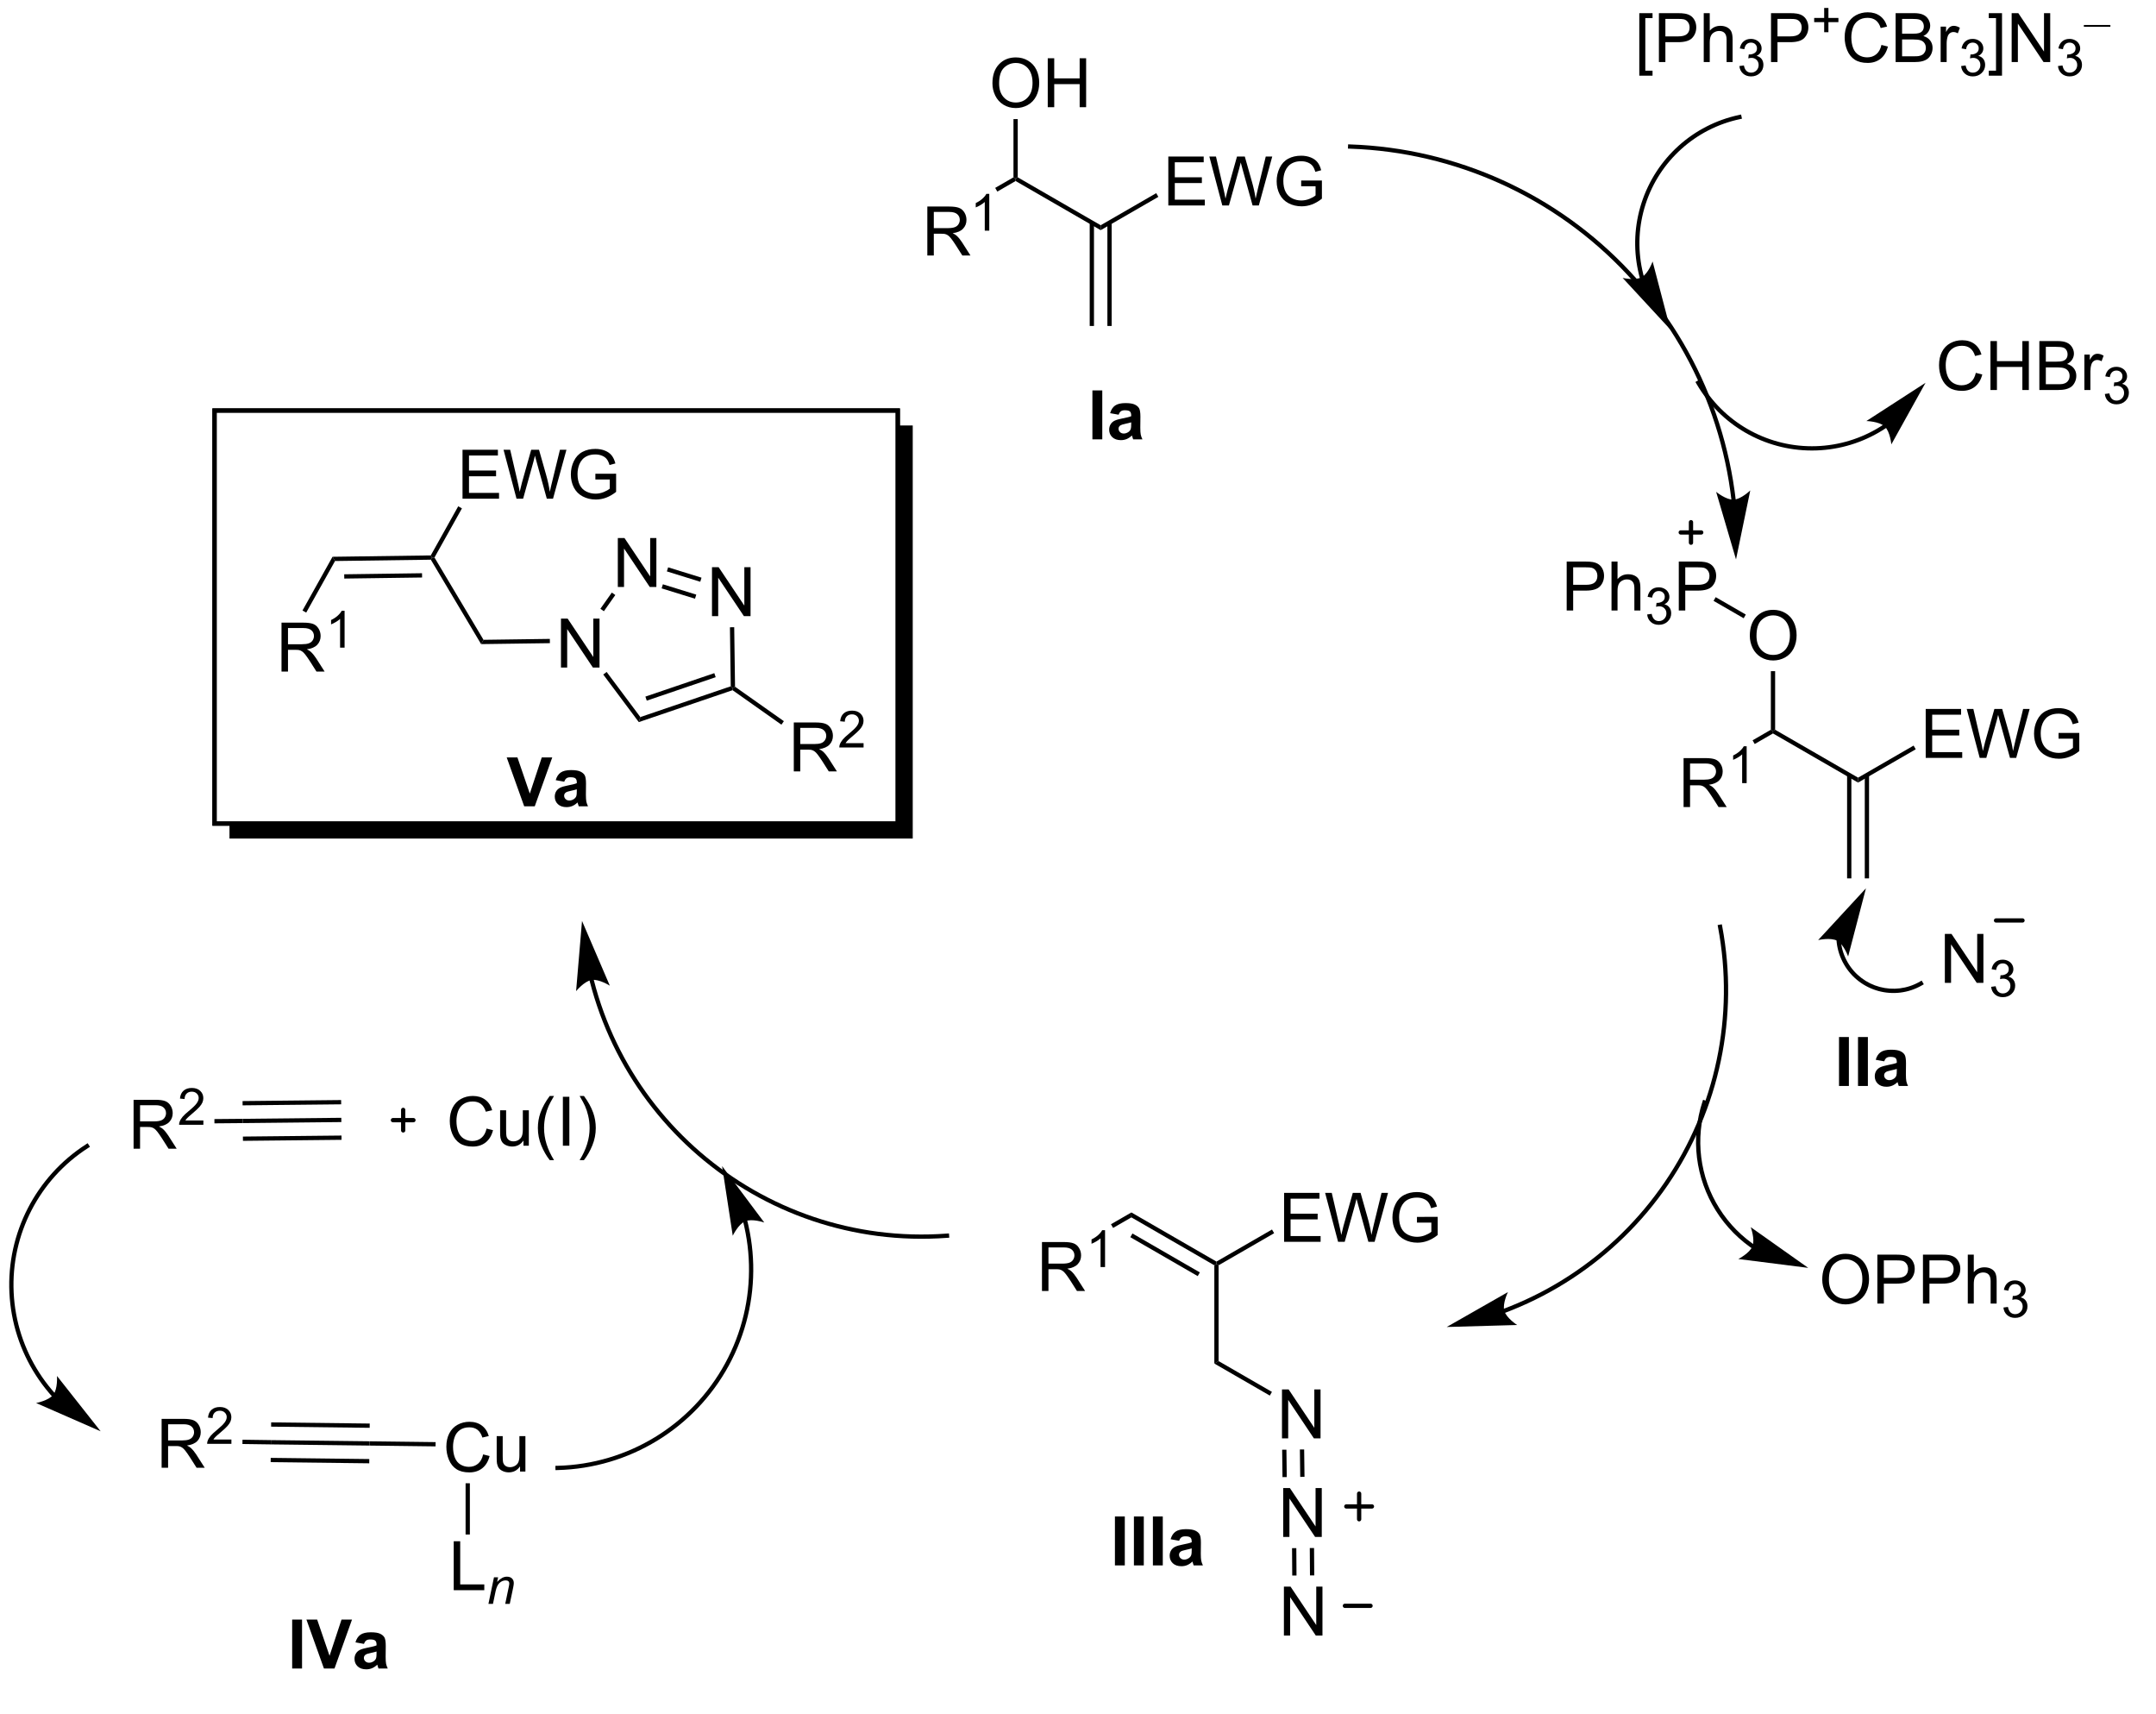 <?xml version="1.0" encoding="UTF-8"?>
<!DOCTYPE svg PUBLIC '-//W3C//DTD SVG 1.0//EN'
          'http://www.w3.org/TR/2001/REC-SVG-20010904/DTD/svg10.dtd'>
<svg stroke-dasharray="none" shape-rendering="auto" xmlns="http://www.w3.org/2000/svg" font-family="'Dialog'" text-rendering="auto" width="346" fill-opacity="1" color-interpolation="auto" color-rendering="auto" preserveAspectRatio="xMidYMid meet" font-size="12px" viewBox="0 0 346 275" fill="black" xmlns:xlink="http://www.w3.org/1999/xlink" stroke="black" image-rendering="auto" stroke-miterlimit="10" stroke-linecap="square" stroke-linejoin="miter" font-style="normal" stroke-width="1" height="275" stroke-dashoffset="0" font-weight="normal" stroke-opacity="1"
><!--Generated by the Batik Graphics2D SVG Generator--><defs id="genericDefs"
  /><g
  ><defs id="defs1"
    ><clipPath clipPathUnits="userSpaceOnUse" id="clipPath1"
      ><path d="M0.647 4.34 L260.009 4.34 L260.009 209.933 L0.647 209.933 L0.647 4.34 Z"
      /></clipPath
      ><clipPath clipPathUnits="userSpaceOnUse" id="clipPath2"
      ><path d="M110.032 120.596 L110.032 319.565 L362.173 319.565 L362.173 120.596 Z"
      /></clipPath
      ><clipPath clipPathUnits="userSpaceOnUse" id="clipPath3"
      ><path d="M110.032 120.596 L110.032 319.5 L361.209 319.5 L361.209 120.596 Z"
      /></clipPath
    ></defs
    ><g transform="scale(1.333,1.333) translate(-0.647,-4.34) matrix(1.029,0,0,1.029,-112.531,-119.705)"
    ><path d="M218.485 150.433 L218.485 144.707 L221.024 144.707 Q221.79 144.707 222.188 144.861 Q222.587 145.014 222.824 145.405 Q223.063 145.795 223.063 146.269 Q223.063 146.879 222.667 147.298 Q222.274 147.715 221.449 147.827 Q221.751 147.972 221.907 148.113 Q222.238 148.418 222.535 148.874 L223.532 150.433 L222.579 150.433 L221.821 149.241 Q221.488 148.725 221.272 148.452 Q221.058 148.178 220.889 148.069 Q220.72 147.959 220.542 147.918 Q220.415 147.889 220.12 147.889 L219.243 147.889 L219.243 150.433 L218.485 150.433 ZM219.243 147.233 L220.87 147.233 Q221.391 147.233 221.683 147.126 Q221.977 147.019 222.128 146.782 Q222.282 146.545 222.282 146.269 Q222.282 145.863 221.985 145.603 Q221.691 145.34 221.055 145.34 L219.243 145.34 L219.243 147.233 Z" stroke="none" clip-path="url(#clipPath3)"
    /></g
    ><g transform="matrix(1.371,0,0,1.371,-150.905,-165.393)"
    ><path d="M225.869 147.633 L225.341 147.633 L225.341 144.272 Q225.15 144.454 224.841 144.635 Q224.533 144.817 224.286 144.909 L224.286 144.399 Q224.728 144.19 225.058 143.895 Q225.39 143.598 225.529 143.321 L225.869 143.321 L225.869 147.633 Z" stroke="none" clip-path="url(#clipPath3)"
    /></g
    ><g transform="matrix(1.371,0,0,1.371,-150.905,-165.393)"
    ><path d="M226.811 143.057 L226.561 142.624 L228.701 141.389 L228.951 141.533 L228.951 141.822 Z" stroke="none" clip-path="url(#clipPath3)"
    /></g
    ><g transform="matrix(1.371,0,0,1.371,-150.905,-165.393)"
    ><path d="M228.951 141.822 L228.951 141.533 L229.201 141.389 L238.91 146.995 L238.91 147.572 Z" stroke="none" clip-path="url(#clipPath3)"
    /></g
    ><g transform="matrix(1.371,0,0,1.371,-150.905,-165.393)"
    ><path d="M226.239 130.394 Q226.239 128.967 227.005 128.163 Q227.77 127.355 228.981 127.355 Q229.773 127.355 230.408 127.736 Q231.046 128.113 231.38 128.79 Q231.715 129.467 231.715 130.327 Q231.715 131.199 231.364 131.887 Q231.012 132.574 230.367 132.928 Q229.723 133.282 228.976 133.282 Q228.169 133.282 227.531 132.892 Q226.895 132.499 226.567 131.824 Q226.239 131.147 226.239 130.394 ZM227.02 130.405 Q227.02 131.441 227.575 132.038 Q228.132 132.631 228.973 132.631 Q229.827 132.631 230.38 132.03 Q230.934 131.428 230.934 130.324 Q230.934 129.624 230.697 129.103 Q230.46 128.582 230.005 128.295 Q229.551 128.006 228.984 128.006 Q228.179 128.006 227.598 128.561 Q227.02 129.113 227.02 130.405 ZM232.714 133.183 L232.714 127.457 L233.472 127.457 L233.472 129.808 L236.449 129.808 L236.449 127.457 L237.206 127.457 L237.206 133.183 L236.449 133.183 L236.449 130.483 L233.472 130.483 L233.472 133.183 L232.714 133.183 Z" stroke="none" clip-path="url(#clipPath3)"
    /></g
    ><g transform="matrix(1.371,0,0,1.371,-150.905,-165.393)"
    ><path d="M229.201 141.389 L228.951 141.533 L228.701 141.389 L228.701 134.572 L229.201 134.572 Z" stroke="none" clip-path="url(#clipPath3)"
    /></g
    ><g transform="matrix(1.371,0,0,1.371,-150.905,-165.393)"
    ><path d="M246.827 144.684 L246.827 138.957 L250.968 138.957 L250.968 139.631 L247.585 139.631 L247.585 141.387 L250.754 141.387 L250.754 142.059 L247.585 142.059 L247.585 144.006 L251.101 144.006 L251.101 144.684 L246.827 144.684 ZM253.148 144.684 L251.629 138.957 L252.405 138.957 L253.278 142.709 Q253.418 143.301 253.52 143.881 Q253.739 142.965 253.778 142.824 L254.866 138.957 L255.78 138.957 L256.601 141.855 Q256.911 142.934 257.046 143.881 Q257.156 143.34 257.332 142.637 L258.231 138.957 L258.991 138.957 L257.421 144.684 L256.692 144.684 L255.484 140.319 Q255.333 139.772 255.304 139.647 Q255.215 140.043 255.137 140.319 L253.921 144.684 L253.148 144.684 ZM262.378 142.436 L262.378 141.764 L264.805 141.762 L264.805 143.887 Q264.245 144.332 263.652 144.559 Q263.058 144.782 262.433 144.782 Q261.589 144.782 260.899 144.421 Q260.212 144.059 259.86 143.376 Q259.508 142.691 259.508 141.848 Q259.508 141.012 259.857 140.288 Q260.206 139.561 260.863 139.209 Q261.519 138.858 262.375 138.858 Q262.995 138.858 263.498 139.061 Q264 139.262 264.284 139.621 Q264.571 139.98 264.719 140.559 L264.034 140.746 Q263.907 140.309 263.714 140.059 Q263.524 139.809 263.167 139.657 Q262.813 139.506 262.378 139.506 Q261.86 139.506 261.48 139.665 Q261.102 139.824 260.868 140.082 Q260.636 140.34 260.508 140.647 Q260.29 141.178 260.29 141.801 Q260.29 142.566 260.553 143.082 Q260.816 143.598 261.318 143.848 Q261.823 144.098 262.391 144.098 Q262.883 144.098 263.352 143.907 Q263.821 143.717 264.063 143.504 L264.063 142.436 L262.378 142.436 Z" stroke="none" clip-path="url(#clipPath3)"
    /></g
    ><g transform="matrix(1.371,0,0,1.371,-150.905,-165.393)"
    ><path d="M238.91 147.572 L238.91 146.995 L245.41 143.242 L245.66 143.675 Z" stroke="none" clip-path="url(#clipPath3)"
    /></g
    ><g transform="matrix(1.371,0,0,1.371,-150.905,-165.393)"
    ><path d="M237.625 146.686 L237.625 158.783 L238.125 158.783 L238.125 146.686 ZM239.695 146.686 L239.695 158.783 L240.195 158.783 L240.195 146.686 Z" stroke="none" clip-path="url(#clipPath3)"
    /></g
    ><g transform="matrix(1.371,0,0,1.371,-150.905,-165.393)"
    ><path d="M143.022 199.229 L143.022 193.503 L145.561 193.503 Q146.326 193.503 146.725 193.656 Q147.123 193.81 147.36 194.201 Q147.6 194.591 147.6 195.065 Q147.6 195.674 147.204 196.094 Q146.811 196.511 145.985 196.622 Q146.287 196.768 146.444 196.909 Q146.774 197.214 147.071 197.669 L148.069 199.229 L147.115 199.229 L146.358 198.036 Q146.024 197.521 145.808 197.247 Q145.595 196.974 145.425 196.865 Q145.256 196.755 145.079 196.714 Q144.951 196.685 144.657 196.685 L143.78 196.685 L143.78 199.229 L143.022 199.229 ZM143.78 196.029 L145.407 196.029 Q145.928 196.029 146.22 195.922 Q146.514 195.815 146.665 195.578 Q146.819 195.341 146.819 195.065 Q146.819 194.659 146.522 194.399 Q146.227 194.136 145.592 194.136 L143.78 194.136 L143.78 196.029 Z" stroke="none" clip-path="url(#clipPath3)"
    /></g
    ><g transform="matrix(1.371,0,0,1.371,-150.905,-165.393)"
    ><path d="M150.405 196.429 L149.878 196.429 L149.878 193.068 Q149.686 193.25 149.378 193.431 Q149.069 193.613 148.823 193.705 L148.823 193.195 Q149.265 192.986 149.595 192.691 Q149.927 192.394 150.065 192.117 L150.405 192.117 L150.405 196.429 Z" stroke="none" clip-path="url(#clipPath3)"
    /></g
    ><g transform="matrix(1.371,0,0,1.371,-150.905,-165.393)"
    ><path d="M145.913 192.326 L145.477 192.082 L148.993 185.794 L149.289 186.29 Z" stroke="none" clip-path="url(#clipPath3)"
    /></g
    ><g transform="matrix(1.371,0,0,1.371,-150.905,-165.393)"
    ><path d="M149.289 186.29 L148.993 185.794 L160.492 185.636 L160.64 185.884 L160.499 186.136 ZM150.368 188.345 L159.477 188.22 L159.47 187.72 L150.361 187.845 Z" stroke="none" clip-path="url(#clipPath3)"
    /></g
    ><g transform="matrix(1.371,0,0,1.371,-150.905,-165.393)"
    ><path d="M164.21 178.996 L164.21 173.27 L168.351 173.27 L168.351 173.944 L164.968 173.944 L164.968 175.699 L168.137 175.699 L168.137 176.371 L164.968 176.371 L164.968 178.319 L168.484 178.319 L168.484 178.996 L164.21 178.996 ZM170.53 178.996 L169.012 173.27 L169.788 173.27 L170.661 177.022 Q170.801 177.613 170.903 178.194 Q171.122 177.278 171.161 177.137 L172.249 173.27 L173.163 173.27 L173.984 176.168 Q174.293 177.246 174.429 178.194 Q174.538 177.653 174.715 176.949 L175.614 173.27 L176.374 173.27 L174.804 178.996 L174.075 178.996 L172.866 174.632 Q172.715 174.085 172.687 173.96 Q172.598 174.356 172.52 174.632 L171.304 178.996 L170.53 178.996 ZM179.761 176.749 L179.761 176.077 L182.188 176.074 L182.188 178.199 Q181.628 178.645 181.034 178.871 Q180.441 179.095 179.816 179.095 Q178.972 179.095 178.282 178.733 Q177.594 178.371 177.243 177.689 Q176.891 177.004 176.891 176.16 Q176.891 175.324 177.24 174.601 Q177.589 173.874 178.245 173.522 Q178.901 173.171 179.758 173.171 Q180.378 173.171 180.881 173.374 Q181.383 173.574 181.667 173.934 Q181.954 174.293 182.102 174.871 L181.417 175.059 Q181.29 174.621 181.097 174.371 Q180.907 174.121 180.55 173.97 Q180.196 173.819 179.761 173.819 Q179.243 173.819 178.863 173.978 Q178.485 174.137 178.25 174.395 Q178.019 174.653 177.891 174.96 Q177.672 175.491 177.672 176.113 Q177.672 176.879 177.935 177.395 Q178.198 177.91 178.701 178.16 Q179.206 178.41 179.774 178.41 Q180.266 178.41 180.735 178.22 Q181.204 178.03 181.446 177.817 L181.446 176.749 L179.761 176.749 Z" stroke="none" clip-path="url(#clipPath3)"
    /></g
    ><g transform="matrix(1.371,0,0,1.371,-150.905,-165.393)"
    ><path d="M160.928 185.88 L160.64 185.884 L160.492 185.636 L163.706 179.887 L164.143 180.131 Z" stroke="none" clip-path="url(#clipPath3)"
    /></g
    ><g transform="matrix(1.371,0,0,1.371,-150.905,-165.393)"
    ><path d="M160.499 186.136 L160.64 185.884 L160.928 185.88 L166.667 195.511 L166.385 196.015 Z" stroke="none" clip-path="url(#clipPath3)"
    /></g
    ><g transform="matrix(1.371,0,0,1.371,-150.905,-165.393)"
    ><path d="M175.734 198.755 L175.734 193.028 L176.513 193.028 L179.521 197.523 L179.521 193.028 L180.247 193.028 L180.247 198.755 L179.469 198.755 L176.461 194.255 L176.461 198.755 L175.734 198.755 Z" stroke="none" clip-path="url(#clipPath3)"
    /></g
    ><g transform="matrix(1.371,0,0,1.371,-150.905,-165.393)"
    ><path d="M166.385 196.015 L166.667 195.511 L174.431 195.404 L174.438 195.904 Z" stroke="none" clip-path="url(#clipPath3)"
    /></g
    ><g transform="matrix(1.371,0,0,1.371,-150.905,-165.393)"
    ><path d="M193.412 192.741 L193.412 187.015 L194.19 187.015 L197.198 191.51 L197.198 187.015 L197.925 187.015 L197.925 192.741 L197.146 192.741 L194.138 188.241 L194.138 192.741 L193.412 192.741 Z" stroke="none" clip-path="url(#clipPath3)"
    /></g
    ><g transform="matrix(1.371,0,0,1.371,-150.905,-165.393)"
    ><path d="M182.388 189.327 L182.388 183.6 L183.167 183.6 L186.175 188.095 L186.175 183.6 L186.901 183.6 L186.901 189.327 L186.123 189.327 L183.115 184.827 L183.115 189.327 L182.388 189.327 Z" stroke="none" clip-path="url(#clipPath3)"
    /></g
    ><g transform="matrix(1.371,0,0,1.371,-150.905,-165.393)"
    ><path d="M180.681 199.574 L181.081 199.274 L185.027 204.552 L184.844 205.142 Z" stroke="none" clip-path="url(#clipPath3)"
    /></g
    ><g transform="matrix(1.371,0,0,1.371,-150.905,-165.393)"
    ><path d="M184.844 205.142 L185.027 204.552 L195.608 200.952 L195.861 201.13 L195.821 201.408 ZM185.776 202.631 L193.844 199.887 L193.683 199.413 L185.615 202.158 Z" stroke="none" clip-path="url(#clipPath3)"
    /></g
    ><g transform="matrix(1.371,0,0,1.371,-150.905,-165.393)"
    ><path d="M196.109 201 L195.861 201.13 L195.608 200.952 L195.513 194.045 L196.013 194.038 Z" stroke="none" clip-path="url(#clipPath3)"
    /></g
    ><g transform="matrix(1.371,0,0,1.371,-150.905,-165.393)"
    ><path d="M192.186 188.24 L192.038 188.718 L188.13 187.507 L188.278 187.03 ZM191.571 190.224 L187.663 189.014 L187.515 189.492 L191.423 190.702 Z" stroke="none" clip-path="url(#clipPath3)"
    /></g
    ><g transform="matrix(1.371,0,0,1.371,-150.905,-165.393)"
    ><path d="M181.686 189.984 L182.094 190.272 L180.757 192.167 L180.348 191.879 Z" stroke="none" clip-path="url(#clipPath3)"
    /></g
    ><g transform="matrix(1.371,0,0,1.371,-150.905,-165.393)"
    ><path d="M202.987 210.911 L202.987 205.185 L205.526 205.185 Q206.292 205.185 206.69 205.339 Q207.088 205.492 207.325 205.883 Q207.565 206.273 207.565 206.747 Q207.565 207.357 207.169 207.776 Q206.776 208.193 205.95 208.305 Q206.252 208.451 206.409 208.591 Q206.739 208.896 207.036 209.351 L208.034 210.911 L207.081 210.911 L206.323 209.719 Q205.989 209.203 205.773 208.93 Q205.56 208.656 205.391 208.547 Q205.221 208.438 205.044 208.396 Q204.917 208.367 204.622 208.367 L203.745 208.367 L203.745 210.911 L202.987 210.911 ZM203.745 207.711 L205.372 207.711 Q205.893 207.711 206.185 207.604 Q206.479 207.497 206.63 207.26 Q206.784 207.023 206.784 206.747 Q206.784 206.341 206.487 206.081 Q206.192 205.818 205.557 205.818 L203.745 205.818 L203.745 207.711 Z" stroke="none" clip-path="url(#clipPath3)"
    /></g
    ><g transform="matrix(1.371,0,0,1.371,-150.905,-165.393)"
    ><path d="M211.155 207.604 L211.155 208.111 L208.316 208.111 Q208.31 207.92 208.378 207.744 Q208.486 207.455 208.724 207.174 Q208.964 206.893 209.415 206.524 Q210.114 205.949 210.361 205.613 Q210.607 205.277 210.607 204.979 Q210.607 204.666 210.382 204.451 Q210.159 204.234 209.798 204.234 Q209.417 204.234 209.189 204.463 Q208.96 204.691 208.958 205.096 L208.415 205.041 Q208.472 204.434 208.835 204.117 Q209.198 203.799 209.81 203.799 Q210.429 203.799 210.788 204.143 Q211.15 204.484 211.15 204.99 Q211.15 205.248 211.044 205.498 Q210.939 205.746 210.693 206.022 Q210.448 206.297 209.88 206.777 Q209.405 207.176 209.271 207.318 Q209.136 207.461 209.048 207.604 L211.155 207.604 Z" stroke="none" clip-path="url(#clipPath3)"
    /></g
    ><g transform="matrix(1.371,0,0,1.371,-150.905,-165.393)"
    ><path d="M195.821 201.408 L195.861 201.13 L196.109 201 L201.826 205.034 L201.537 205.443 Z" stroke="none" clip-path="url(#clipPath3)"
    /></g
    ><g transform="matrix(1.371,0,0,1.371,-150.905,-165.393)"
    ><path d="M323.373 270.399 Q323.373 268.972 324.139 268.167 Q324.904 267.36 326.115 267.36 Q326.907 267.36 327.543 267.74 Q328.18 268.118 328.514 268.795 Q328.85 269.472 328.85 270.331 Q328.85 271.204 328.498 271.891 Q328.147 272.579 327.501 272.933 Q326.858 273.287 326.11 273.287 Q325.303 273.287 324.665 272.897 Q324.029 272.503 323.701 271.829 Q323.373 271.152 323.373 270.399 ZM324.154 270.409 Q324.154 271.446 324.709 272.042 Q325.266 272.636 326.108 272.636 Q326.962 272.636 327.514 272.034 Q328.068 271.433 328.068 270.329 Q328.068 269.628 327.832 269.108 Q327.595 268.587 327.139 268.3 Q326.686 268.011 326.118 268.011 Q325.313 268.011 324.733 268.566 Q324.154 269.118 324.154 270.409 ZM329.825 273.188 L329.825 267.462 L331.986 267.462 Q332.557 267.462 332.856 267.516 Q333.278 267.587 333.562 267.784 Q333.849 267.98 334.023 268.337 Q334.197 268.691 334.197 269.118 Q334.197 269.847 333.731 270.355 Q333.268 270.86 332.052 270.86 L330.583 270.86 L330.583 273.188 L329.825 273.188 ZM330.583 270.183 L332.065 270.183 Q332.799 270.183 333.106 269.909 Q333.416 269.636 333.416 269.141 Q333.416 268.782 333.234 268.527 Q333.052 268.269 332.755 268.188 Q332.565 268.136 332.049 268.136 L330.583 268.136 L330.583 270.183 ZM335.161 273.188 L335.161 267.462 L337.322 267.462 Q337.893 267.462 338.192 267.516 Q338.614 267.587 338.898 267.784 Q339.184 267.98 339.359 268.337 Q339.533 268.691 339.533 269.118 Q339.533 269.847 339.067 270.355 Q338.604 270.86 337.387 270.86 L335.919 270.86 L335.919 273.188 L335.161 273.188 ZM335.919 270.183 L337.401 270.183 Q338.135 270.183 338.442 269.909 Q338.752 269.636 338.752 269.141 Q338.752 268.782 338.57 268.527 Q338.387 268.269 338.091 268.188 Q337.901 268.136 337.385 268.136 L335.919 268.136 L335.919 270.183 ZM340.408 273.188 L340.408 267.462 L341.111 267.462 L341.111 269.516 Q341.604 268.946 342.354 268.946 Q342.815 268.946 343.153 269.128 Q343.494 269.308 343.64 269.628 Q343.786 269.949 343.786 270.558 L343.786 273.188 L343.083 273.188 L343.083 270.558 Q343.083 270.032 342.854 269.792 Q342.627 269.55 342.208 269.55 Q341.895 269.55 341.619 269.714 Q341.346 269.876 341.229 270.154 Q341.111 270.43 341.111 270.917 L341.111 273.188 L340.408 273.188 Z" stroke="none" clip-path="url(#clipPath3)"
    /></g
    ><g transform="matrix(1.371,0,0,1.371,-150.905,-165.393)"
    ><path d="M344.581 273.653 L345.108 273.583 Q345.2 274.032 345.417 274.23 Q345.636 274.427 345.95 274.427 Q346.321 274.427 346.577 274.169 Q346.835 273.911 346.835 273.53 Q346.835 273.167 346.597 272.933 Q346.36 272.696 345.993 272.696 Q345.845 272.696 345.622 272.755 L345.681 272.292 Q345.733 272.298 345.765 272.298 Q346.102 272.298 346.372 272.122 Q346.642 271.946 346.642 271.579 Q346.642 271.29 346.444 271.101 Q346.249 270.909 345.938 270.909 Q345.63 270.909 345.425 271.103 Q345.22 271.296 345.161 271.683 L344.634 271.589 Q344.731 271.058 345.073 270.767 Q345.417 270.476 345.927 270.476 Q346.278 270.476 346.573 270.626 Q346.87 270.776 347.026 271.038 Q347.183 271.298 347.183 271.591 Q347.183 271.87 347.032 272.099 Q346.884 272.327 346.591 272.462 Q346.972 272.55 347.183 272.827 Q347.394 273.103 347.394 273.519 Q347.394 274.081 346.983 274.474 Q346.573 274.864 345.946 274.864 Q345.382 274.864 345.007 274.528 Q344.634 274.191 344.581 273.653 Z" stroke="none" clip-path="url(#clipPath3)"
    /></g
    ><g transform="matrix(1.371,0,0,1.371,-150.905,-165.393)"
    ><path d="M232.038 271.714 L232.038 265.988 L234.577 265.988 Q235.343 265.988 235.741 266.142 Q236.139 266.295 236.376 266.686 Q236.616 267.076 236.616 267.55 Q236.616 268.16 236.22 268.579 Q235.827 268.996 235.001 269.108 Q235.303 269.253 235.46 269.394 Q235.79 269.699 236.087 270.154 L237.085 271.714 L236.131 271.714 L235.374 270.522 Q235.04 270.006 234.824 269.733 Q234.611 269.459 234.441 269.35 Q234.272 269.24 234.095 269.199 Q233.968 269.17 233.673 269.17 L232.796 269.17 L232.796 271.714 L232.038 271.714 ZM232.796 268.514 L234.423 268.514 Q234.944 268.514 235.236 268.407 Q235.53 268.3 235.681 268.063 Q235.835 267.826 235.835 267.55 Q235.835 267.144 235.538 266.884 Q235.244 266.621 234.608 266.621 L232.796 266.621 L232.796 268.514 Z" stroke="none" clip-path="url(#clipPath3)"
    /></g
    ><g transform="matrix(1.371,0,0,1.371,-150.905,-165.393)"
    ><path d="M239.421 268.914 L238.894 268.914 L238.894 265.553 Q238.703 265.735 238.394 265.916 Q238.085 266.098 237.839 266.19 L237.839 265.68 Q238.281 265.471 238.611 265.176 Q238.943 264.879 239.082 264.602 L239.421 264.602 L239.421 268.914 Z" stroke="none" clip-path="url(#clipPath3)"
    /></g
    ><g transform="matrix(1.371,0,0,1.371,-150.905,-165.393)"
    ><path d="M240.364 264.338 L240.114 263.905 L242.504 262.526 L242.504 263.103 Z" stroke="none" clip-path="url(#clipPath3)"
    /></g
    ><g transform="matrix(1.371,0,0,1.371,-150.905,-165.393)"
    ><path d="M242.504 263.103 L242.504 262.526 L252.463 268.276 L252.463 268.564 L252.213 268.709 ZM242.379 265.421 L250.268 269.976 L250.518 269.543 L242.629 264.988 Z" stroke="none" clip-path="url(#clipPath3)"
    /></g
    ><g transform="matrix(1.371,0,0,1.371,-150.905,-165.393)"
    ><path d="M260.38 265.964 L260.38 260.238 L264.521 260.238 L264.521 260.912 L261.138 260.912 L261.138 262.668 L264.307 262.668 L264.307 263.339 L261.138 263.339 L261.138 265.287 L264.653 265.287 L264.653 265.964 L260.38 265.964 ZM266.7 265.964 L265.182 260.238 L265.958 260.238 L266.83 263.99 Q266.971 264.582 267.073 265.162 Q267.291 264.246 267.33 264.105 L268.419 260.238 L269.333 260.238 L270.153 263.136 Q270.463 264.214 270.599 265.162 Q270.708 264.621 270.885 263.918 L271.784 260.238 L272.544 260.238 L270.974 265.964 L270.245 265.964 L269.036 261.6 Q268.885 261.053 268.857 260.928 Q268.768 261.324 268.69 261.6 L267.474 265.964 L266.7 265.964 ZM275.931 263.717 L275.931 263.045 L278.358 263.043 L278.358 265.168 Q277.798 265.613 277.204 265.839 Q276.611 266.063 275.986 266.063 Q275.142 266.063 274.452 265.701 Q273.764 265.339 273.413 264.657 Q273.061 263.972 273.061 263.128 Q273.061 262.293 273.41 261.568 Q273.759 260.842 274.415 260.49 Q275.071 260.139 275.928 260.139 Q276.548 260.139 277.051 260.342 Q277.553 260.543 277.837 260.902 Q278.123 261.261 278.272 261.839 L277.587 262.027 Q277.459 261.589 277.267 261.339 Q277.077 261.089 276.72 260.938 Q276.366 260.787 275.931 260.787 Q275.413 260.787 275.032 260.946 Q274.655 261.105 274.42 261.363 Q274.189 261.621 274.061 261.928 Q273.842 262.459 273.842 263.082 Q273.842 263.847 274.105 264.363 Q274.368 264.878 274.871 265.128 Q275.376 265.378 275.944 265.378 Q276.436 265.378 276.905 265.188 Q277.373 264.998 277.616 264.785 L277.616 263.717 L275.931 263.717 Z" stroke="none" clip-path="url(#clipPath3)"
    /></g
    ><g transform="matrix(1.371,0,0,1.371,-150.905,-165.393)"
    ><path d="M252.713 268.709 L252.463 268.564 L252.463 268.276 L258.963 264.523 L259.213 264.956 Z" stroke="none" clip-path="url(#clipPath3)"
    /></g
    ><g transform="matrix(1.371,0,0,1.371,-150.905,-165.393)"
    ><path d="M252.213 268.709 L252.463 268.564 L252.713 268.709 L252.713 279.92 L252.213 280.209 Z" stroke="none" clip-path="url(#clipPath3)"
    /></g
    ><g transform="matrix(1.371,0,0,1.371,-150.905,-165.393)"
    ><path d="M260.132 288.964 L260.132 283.238 L260.91 283.238 L263.918 287.733 L263.918 283.238 L264.645 283.238 L264.645 288.964 L263.866 288.964 L260.858 284.464 L260.858 288.964 L260.132 288.964 Z" stroke="none" clip-path="url(#clipPath3)"
    /></g
    ><g transform="matrix(1.371,0,0,1.371,-150.905,-165.393)"
    ><path d="M252.213 280.209 L252.713 279.92 L258.957 283.525 L258.707 283.958 Z" stroke="none" clip-path="url(#clipPath3)"
    /></g
    ><g transform="matrix(1.371,0,0,1.371,-150.905,-165.393)"
    ><path d="M307.141 215.081 L307.141 209.355 L309.68 209.355 Q310.446 209.355 310.844 209.508 Q311.243 209.662 311.479 210.053 Q311.719 210.443 311.719 210.917 Q311.719 211.527 311.323 211.946 Q310.93 212.363 310.104 212.475 Q310.407 212.62 310.563 212.761 Q310.894 213.066 311.19 213.521 L312.188 215.081 L311.235 215.081 L310.477 213.889 Q310.144 213.373 309.927 213.1 Q309.714 212.826 309.545 212.717 Q309.375 212.607 309.198 212.566 Q309.071 212.537 308.776 212.537 L307.899 212.537 L307.899 215.081 L307.141 215.081 ZM307.899 211.881 L309.526 211.881 Q310.047 211.881 310.339 211.774 Q310.633 211.667 310.784 211.43 Q310.938 211.193 310.938 210.917 Q310.938 210.511 310.641 210.251 Q310.347 209.988 309.711 209.988 L307.899 209.988 L307.899 211.881 Z" stroke="none" clip-path="url(#clipPath3)"
    /></g
    ><g transform="matrix(1.371,0,0,1.371,-150.905,-165.393)"
    ><path d="M314.524 212.281 L313.997 212.281 L313.997 208.92 Q313.806 209.102 313.497 209.283 Q313.188 209.465 312.942 209.557 L312.942 209.047 Q313.384 208.838 313.714 208.543 Q314.046 208.246 314.185 207.969 L314.524 207.969 L314.524 212.281 Z" stroke="none" clip-path="url(#clipPath3)"
    /></g
    ><g transform="matrix(1.371,0,0,1.371,-150.905,-165.393)"
    ><path d="M315.467 207.705 L315.217 207.272 L317.357 206.037 L317.607 206.181 L317.607 206.47 Z" stroke="none" clip-path="url(#clipPath3)"
    /></g
    ><g transform="matrix(1.371,0,0,1.371,-150.905,-165.393)"
    ><path d="M317.607 206.47 L317.607 206.181 L317.857 206.037 L327.566 211.643 L327.566 212.22 Z" stroke="none" clip-path="url(#clipPath3)"
    /></g
    ><g transform="matrix(1.371,0,0,1.371,-150.905,-165.393)"
    ><path d="M314.895 195.042 Q314.895 193.615 315.66 192.81 Q316.426 192.003 317.637 192.003 Q318.429 192.003 319.064 192.383 Q319.702 192.761 320.035 193.438 Q320.371 194.115 320.371 194.975 Q320.371 195.847 320.02 196.534 Q319.668 197.222 319.022 197.576 Q318.379 197.93 317.632 197.93 Q316.824 197.93 316.186 197.54 Q315.551 197.146 315.223 196.472 Q314.895 195.795 314.895 195.042 ZM315.676 195.053 Q315.676 196.089 316.231 196.685 Q316.788 197.279 317.629 197.279 Q318.483 197.279 319.035 196.678 Q319.59 196.076 319.59 194.972 Q319.59 194.271 319.353 193.751 Q319.116 193.23 318.66 192.943 Q318.207 192.654 317.639 192.654 Q316.835 192.654 316.254 193.209 Q315.676 193.761 315.676 195.053 Z" stroke="none" clip-path="url(#clipPath3)"
    /></g
    ><g transform="matrix(1.371,0,0,1.371,-150.905,-165.393)"
    ><path d="M317.857 206.037 L317.607 206.181 L317.357 206.037 L317.357 199.183 L317.857 199.183 Z" stroke="none" clip-path="url(#clipPath3)"
    /></g
    ><g transform="matrix(1.371,0,0,1.371,-150.905,-165.393)"
    ><path d="M335.483 209.331 L335.483 203.605 L339.624 203.605 L339.624 204.279 L336.241 204.279 L336.241 206.034 L339.41 206.034 L339.41 206.706 L336.241 206.706 L336.241 208.654 L339.757 208.654 L339.757 209.331 L335.483 209.331 ZM341.803 209.331 L340.285 203.605 L341.061 203.605 L341.934 207.357 Q342.074 207.948 342.176 208.529 Q342.395 207.613 342.434 207.472 L343.522 203.605 L344.436 203.605 L345.257 206.503 Q345.567 207.581 345.702 208.529 Q345.811 207.988 345.988 207.284 L346.887 203.605 L347.647 203.605 L346.077 209.331 L345.348 209.331 L344.139 204.967 Q343.988 204.42 343.96 204.295 Q343.871 204.691 343.793 204.967 L342.577 209.331 L341.803 209.331 ZM351.034 207.084 L351.034 206.412 L353.461 206.409 L353.461 208.534 Q352.901 208.98 352.307 209.206 Q351.714 209.43 351.089 209.43 Q350.245 209.43 349.555 209.068 Q348.867 208.706 348.516 208.024 Q348.164 207.339 348.164 206.495 Q348.164 205.659 348.513 204.935 Q348.862 204.209 349.518 203.857 Q350.175 203.506 351.031 203.506 Q351.651 203.506 352.154 203.709 Q352.656 203.909 352.94 204.269 Q353.227 204.628 353.375 205.206 L352.69 205.394 Q352.563 204.956 352.37 204.706 Q352.18 204.456 351.823 204.305 Q351.469 204.154 351.034 204.154 Q350.516 204.154 350.135 204.313 Q349.758 204.472 349.524 204.73 Q349.292 204.988 349.164 205.295 Q348.945 205.826 348.945 206.448 Q348.945 207.214 349.208 207.73 Q349.471 208.245 349.974 208.495 Q350.479 208.745 351.047 208.745 Q351.539 208.745 352.008 208.555 Q352.477 208.365 352.719 208.152 L352.719 207.084 L351.034 207.084 Z" stroke="none" clip-path="url(#clipPath3)"
    /></g
    ><g transform="matrix(1.371,0,0,1.371,-150.905,-165.393)"
    ><path d="M327.566 212.22 L327.566 211.643 L334.066 207.89 L334.316 208.323 Z" stroke="none" clip-path="url(#clipPath3)"
    /></g
    ><g transform="matrix(1.371,0,0,1.371,-150.905,-165.393)"
    ><path d="M326.281 211.334 L326.281 223.431 L326.781 223.431 L326.781 211.334 ZM328.351 211.334 L328.351 223.431 L328.851 223.431 L328.851 211.334 Z" stroke="none" clip-path="url(#clipPath3)"
    /></g
    ><g transform="matrix(1.371,0,0,1.371,-150.905,-165.393)"
    ><path d="M293.458 192.081 L293.458 186.355 L295.62 186.355 Q296.19 186.355 296.489 186.409 Q296.911 186.48 297.195 186.678 Q297.481 186.873 297.656 187.23 Q297.83 187.584 297.83 188.011 Q297.83 188.74 297.364 189.248 Q296.901 189.753 295.685 189.753 L294.216 189.753 L294.216 192.081 L293.458 192.081 ZM294.216 189.076 L295.698 189.076 Q296.432 189.076 296.739 188.803 Q297.049 188.529 297.049 188.034 Q297.049 187.675 296.867 187.42 Q296.685 187.162 296.388 187.081 Q296.198 187.029 295.682 187.029 L294.216 187.029 L294.216 189.076 ZM298.705 192.081 L298.705 186.355 L299.409 186.355 L299.409 188.409 Q299.901 187.839 300.651 187.839 Q301.112 187.839 301.45 188.021 Q301.791 188.201 301.937 188.521 Q302.083 188.842 302.083 189.451 L302.083 192.081 L301.38 192.081 L301.38 189.451 Q301.38 188.925 301.151 188.685 Q300.924 188.443 300.505 188.443 Q300.192 188.443 299.916 188.607 Q299.643 188.769 299.526 189.047 Q299.409 189.323 299.409 189.81 L299.409 192.081 L298.705 192.081 Z" stroke="none" clip-path="url(#clipPath3)"
    /></g
    ><g transform="matrix(1.371,0,0,1.371,-150.905,-165.393)"
    ><path d="M302.878 192.547 L303.405 192.476 Q303.497 192.925 303.714 193.123 Q303.933 193.32 304.247 193.32 Q304.618 193.32 304.874 193.062 Q305.132 192.804 305.132 192.423 Q305.132 192.06 304.894 191.826 Q304.657 191.589 304.29 191.589 Q304.142 191.589 303.919 191.648 L303.978 191.185 Q304.03 191.191 304.062 191.191 Q304.399 191.191 304.669 191.015 Q304.939 190.839 304.939 190.472 Q304.939 190.183 304.741 189.994 Q304.546 189.802 304.236 189.802 Q303.927 189.802 303.722 189.996 Q303.517 190.189 303.458 190.576 L302.931 190.482 Q303.028 189.951 303.37 189.66 Q303.714 189.369 304.224 189.369 Q304.575 189.369 304.87 189.519 Q305.167 189.67 305.323 189.931 Q305.48 190.191 305.48 190.484 Q305.48 190.763 305.329 190.992 Q305.181 191.22 304.888 191.355 Q305.269 191.443 305.48 191.72 Q305.691 191.996 305.691 192.412 Q305.691 192.974 305.28 193.367 Q304.87 193.757 304.243 193.757 Q303.679 193.757 303.304 193.422 Q302.931 193.084 302.878 192.547 Z" stroke="none" clip-path="url(#clipPath3)"
    /></g
    ><g transform="matrix(1.371,0,0,1.371,-150.905,-165.393)"
    ><path d="M306.58 192.081 L306.58 186.355 L308.742 186.355 Q309.312 186.355 309.611 186.409 Q310.033 186.48 310.317 186.678 Q310.604 186.873 310.778 187.23 Q310.953 187.584 310.953 188.011 Q310.953 188.74 310.486 189.248 Q310.023 189.753 308.807 189.753 L307.338 189.753 L307.338 192.081 L306.58 192.081 ZM307.338 189.076 L308.82 189.076 Q309.554 189.076 309.861 188.803 Q310.171 188.529 310.171 188.034 Q310.171 187.675 309.989 187.42 Q309.807 187.162 309.51 187.081 Q309.32 187.029 308.804 187.029 L307.338 187.029 L307.338 189.076 Z" stroke="none" clip-path="url(#clipPath3)"
    /></g
    ><g transform="matrix(1.371,0,0,1.371,-150.905,-165.393)"
    ><path d="M314.425 192.556 L314.175 192.989 L310.649 190.953 L310.899 190.52 Z" stroke="none" clip-path="url(#clipPath3)"
    /></g
    ><g stroke-width="0.5" transform="matrix(1.371,0,0,1.371,-150.905,-165.393)" stroke-linejoin="round" stroke-linecap="round"
    ><path fill="none" d="M306.807 182.947 L309.207 182.947 M308.007 181.747 L308.007 184.147" clip-path="url(#clipPath3)"
    /></g
    ><g transform="matrix(1.371,0,0,1.371,-150.905,-165.393)"
    ><path d="M337.724 235.657 L337.724 229.931 L338.503 229.931 L341.51 234.425 L341.51 229.931 L342.237 229.931 L342.237 235.657 L341.458 235.657 L338.45 231.157 L338.45 235.657 L337.724 235.657 Z" stroke="none" clip-path="url(#clipPath3)"
    /></g
    ><g transform="matrix(1.371,0,0,1.371,-150.905,-165.393)"
    ><path d="M343.144 236.123 L343.671 236.052 Q343.763 236.501 343.98 236.699 Q344.199 236.896 344.513 236.896 Q344.884 236.896 345.14 236.638 Q345.398 236.38 345.398 236 Q345.398 235.636 345.159 235.402 Q344.923 235.166 344.556 235.166 Q344.408 235.166 344.185 235.224 L344.243 234.761 Q344.296 234.767 344.327 234.767 Q344.665 234.767 344.935 234.591 Q345.204 234.416 345.204 234.048 Q345.204 233.759 345.007 233.57 Q344.812 233.378 344.501 233.378 Q344.193 233.378 343.988 233.572 Q343.783 233.765 343.724 234.152 L343.197 234.058 Q343.294 233.527 343.636 233.236 Q343.98 232.945 344.49 232.945 Q344.841 232.945 345.136 233.095 Q345.433 233.246 345.589 233.507 Q345.745 233.767 345.745 234.06 Q345.745 234.339 345.595 234.568 Q345.447 234.796 345.154 234.931 Q345.534 235.019 345.745 235.296 Q345.956 235.572 345.956 235.988 Q345.956 236.55 345.546 236.943 Q345.136 237.333 344.509 237.333 Q343.945 237.333 343.57 236.998 Q343.197 236.66 343.144 236.123 Z" stroke="none" clip-path="url(#clipPath3)"
    /></g
    ><g transform="matrix(1.371,0,0,1.371,-150.905,-165.393)"
    ><path d="M325.027 230.473 L325.027 230.474 L325.027 230.483 L325.028 230.503 C325.031 230.558 325.034 230.611 325.038 230.666 C325.046 230.774 325.057 230.881 325.07 230.988 C325.178 231.851 325.455 232.705 325.916 233.503 C326.837 235.099 328.319 236.173 329.973 236.617 C331.627 237.06 333.447 236.87 335.043 235.949 L335.26 235.824 L335.01 235.391 L334.793 235.516 C333.313 236.371 331.628 236.542 330.102 236.134 C328.577 235.725 327.204 234.734 326.349 233.254 C325.922 232.514 325.666 231.723 325.567 230.927 C325.554 230.828 325.544 230.727 325.537 230.628 C325.533 230.578 325.53 230.528 325.528 230.479 L325.527 230.459 L325.526 230.451 L325.526 230.448 L325.514 230.199 L325.015 230.223 L325.027 230.473 ZM328.487 224.593 L322.892 230.651 C322.892 230.651 324.359 230.314 325.127 230.734 C325.895 231.154 326.402 232.571 326.402 232.571 Z" stroke="none" clip-path="url(#clipPath3)"
    /></g
    ><g transform="matrix(1.371,0,0,1.371,-150.905,-165.393)"
    ><path d="M313.239 179.09 L313.238 179.088 C313.236 179.062 313.233 179.038 313.23 179.014 C313.224 178.966 313.219 178.919 313.213 178.871 C313.201 178.775 313.189 178.68 313.177 178.584 C313.153 178.393 313.127 178.204 313.101 178.013 C313.047 177.632 312.99 177.252 312.927 176.873 C312.426 173.842 311.632 170.874 310.557 168.011 C308.408 162.284 305.142 156.976 300.885 152.422 C296.627 147.867 291.552 144.251 285.983 141.721 C280.414 139.191 274.352 137.748 268.12 137.537 L267.871 137.529 L267.854 138.029 L268.104 138.037 C274.269 138.245 280.267 139.673 285.776 142.176 C291.285 144.679 296.307 148.256 300.519 152.763 C304.732 157.27 307.963 162.521 310.089 168.186 C311.152 171.019 311.939 173.956 312.434 176.955 C312.495 177.329 312.553 177.705 312.606 178.082 C312.632 178.27 312.657 178.459 312.681 178.648 C312.693 178.743 312.705 178.837 312.716 178.931 C312.722 178.978 312.728 179.026 312.733 179.073 C312.736 179.097 312.739 179.121 312.742 179.144 L312.742 179.144 L312.769 179.393 L313.266 179.339 L313.239 179.09 ZM313.278 186.106 L314.947 178.031 C314.947 178.031 313.864 179.076 312.99 179.112 C312.116 179.148 310.951 178.195 310.951 178.195 Z" stroke="none" clip-path="url(#clipPath3)"
    /></g
    ><g transform="matrix(1.371,0,0,1.371,-150.905,-165.393)"
    ><path d="M302.506 153.05 L302.506 153.049 L302.505 153.047 C302.503 153.038 302.5 153.028 302.497 153.018 C302.487 152.979 302.476 152.94 302.466 152.902 C302.445 152.824 302.426 152.747 302.406 152.669 C302.368 152.514 302.332 152.357 302.299 152.2 C301.765 149.693 301.879 147.047 302.698 144.523 C303.517 141.999 304.978 139.79 306.882 138.074 C308.786 136.358 311.135 135.134 313.731 134.581 L313.975 134.529 L313.871 134.04 L313.626 134.092 C310.945 134.663 308.517 135.928 306.548 137.702 C304.578 139.477 303.068 141.761 302.222 144.369 C301.376 146.977 301.257 149.712 301.81 152.305 C301.844 152.467 301.881 152.628 301.921 152.789 C301.941 152.869 301.962 152.95 301.983 153.03 C301.993 153.07 302.004 153.11 302.015 153.15 C302.018 153.16 302.02 153.169 302.023 153.179 L302.025 153.187 L302.027 153.193 L302.099 153.433 L302.578 153.289 L302.506 153.05 ZM305.606 159.216 L303.515 151.239 C303.515 151.239 303.009 152.657 302.242 153.077 C301.475 153.498 300.008 153.161 300.008 153.161 Z" stroke="none" clip-path="url(#clipPath3)"
    /></g
    ><g transform="matrix(1.371,0,0,1.371,-150.905,-165.393)"
    ><path d="M138.489 252.069 L138.479 251.569 L150.021 251.449 L150.026 251.949 ZM138.467 249.992 L150.005 249.872 L149.999 249.372 L138.462 249.492 ZM138.508 254.146 L150.048 254.026 L150.042 253.526 L138.503 253.646 Z" stroke="none" clip-path="url(#clipPath3)"
    /></g
    ><g transform="matrix(1.371,0,0,1.371,-150.905,-165.393)"
    ><path d="M167.023 252.71 L167.78 252.9 Q167.543 253.835 166.924 254.327 Q166.304 254.817 165.411 254.817 Q164.483 254.817 163.903 254.44 Q163.325 254.062 163.02 253.348 Q162.718 252.632 162.718 251.812 Q162.718 250.916 163.059 250.252 Q163.403 249.585 164.033 249.239 Q164.663 248.893 165.421 248.893 Q166.28 248.893 166.866 249.33 Q167.452 249.768 167.684 250.562 L166.937 250.736 Q166.739 250.111 166.358 249.827 Q165.981 249.541 165.405 249.541 Q164.746 249.541 164.301 249.859 Q163.858 250.174 163.679 250.708 Q163.499 251.242 163.499 251.807 Q163.499 252.538 163.713 253.083 Q163.926 253.627 164.374 253.898 Q164.825 254.166 165.348 254.166 Q165.983 254.166 166.424 253.799 Q166.866 253.432 167.023 252.71 ZM171.344 254.718 L171.344 254.109 Q170.86 254.812 170.026 254.812 Q169.659 254.812 169.341 254.671 Q169.024 254.531 168.868 254.317 Q168.714 254.103 168.651 253.796 Q168.61 253.588 168.61 253.14 L168.61 250.57 L169.313 250.57 L169.313 252.869 Q169.313 253.421 169.355 253.611 Q169.422 253.89 169.636 254.049 Q169.852 254.205 170.167 254.205 Q170.485 254.205 170.761 254.044 Q171.039 253.882 171.154 253.603 Q171.269 253.322 171.269 252.791 L171.269 250.57 L171.972 250.57 L171.972 254.718 L171.344 254.718 ZM174.418 256.403 Q173.835 255.669 173.431 254.684 Q173.03 253.697 173.03 252.643 Q173.03 251.713 173.332 250.861 Q173.684 249.874 174.418 248.893 L174.921 248.893 Q174.45 249.705 174.296 250.054 Q174.059 250.593 173.921 251.179 Q173.754 251.908 173.754 252.648 Q173.754 254.525 174.921 256.403 L174.418 256.403 ZM175.957 254.718 L175.957 248.992 L176.715 248.992 L176.715 254.718 L175.957 254.718 ZM178.422 256.403 L177.917 256.403 Q179.086 254.525 179.086 252.648 Q179.086 251.913 178.917 251.19 Q178.784 250.603 178.547 250.065 Q178.394 249.713 177.917 248.893 L178.422 248.893 Q179.157 249.874 179.508 250.861 Q179.808 251.713 179.808 252.643 Q179.808 253.697 179.404 254.684 Q179 255.669 178.422 256.403 Z" stroke="none" clip-path="url(#clipPath3)"
    /></g
    ><g transform="matrix(1.371,0,0,1.371,-150.905,-165.393)"
    ><path d="M286.237 274.277 L286.238 274.277 L286.24 274.276 L286.256 274.27 C286.265 274.266 286.275 274.263 286.285 274.259 C286.323 274.245 286.362 274.23 286.4 274.215 C286.477 274.186 286.555 274.156 286.631 274.126 C286.785 274.066 286.938 274.006 287.091 273.944 C289.537 272.958 291.874 271.737 294.072 270.301 C298.468 267.43 302.303 263.701 305.323 259.282 C308.342 254.863 310.422 249.935 311.5 244.796 C312.578 239.657 312.653 234.309 311.664 229.049 L311.618 228.804 L311.126 228.896 L311.172 229.141 C312.15 234.337 312.075 239.619 311.011 244.693 C309.947 249.768 307.892 254.635 304.91 259 C301.928 263.364 298.14 267.047 293.799 269.882 C291.629 271.3 289.319 272.507 286.904 273.48 C286.753 273.541 286.601 273.601 286.45 273.66 C286.374 273.69 286.298 273.719 286.222 273.748 C286.184 273.763 286.146 273.777 286.108 273.792 C286.098 273.795 286.089 273.799 286.079 273.803 L286.065 273.808 L286.062 273.809 L286.06 273.81 L285.826 273.898 L286.003 274.366 L286.237 274.277 ZM279.415 275.93 L287.658 275.697 C287.658 275.697 286.392 274.884 286.156 274.041 C285.919 273.199 286.579 271.846 286.579 271.846 Z" stroke="none" clip-path="url(#clipPath3)"
    /></g
    ><g transform="matrix(1.371,0,0,1.371,-150.905,-165.393)"
    ><path d="M179.074 235.372 L179.074 235.373 L179.075 235.377 C179.078 235.388 179.08 235.398 179.083 235.408 C179.088 235.428 179.093 235.448 179.098 235.469 C179.181 235.793 179.268 236.115 179.359 236.436 C180.085 239.002 181.057 241.458 182.247 243.778 C184.627 248.417 187.877 252.512 191.767 255.867 C199.548 262.576 209.887 266.315 220.938 265.497 L221.188 265.479 L221.151 264.98 L220.901 264.998 C209.983 265.806 199.774 262.111 192.093 255.488 C188.252 252.176 185.042 248.131 182.692 243.549 C181.517 241.259 180.557 238.834 179.84 236.3 C179.75 235.983 179.665 235.665 179.583 235.345 C179.578 235.325 179.572 235.304 179.567 235.285 C179.565 235.275 179.562 235.265 179.56 235.255 L179.56 235.253 L179.56 235.254 L179.501 235.011 L179.015 235.129 L179.074 235.372 ZM178.198 228.411 L177.504 236.628 C177.504 236.628 178.454 235.461 179.318 235.321 C180.182 235.181 181.452 235.988 181.452 235.988 Z" stroke="none" clip-path="url(#clipPath3)"
    /></g
    ><g transform="matrix(1.371,0,0,1.371,-150.905,-165.393)"
    ><path d="M301.957 129.493 L301.957 122.175 L303.507 122.175 L303.507 122.756 L302.661 122.756 L302.661 128.909 L303.507 128.909 L303.507 129.493 L301.957 129.493 ZM304.253 127.901 L304.253 122.175 L306.414 122.175 Q306.985 122.175 307.284 122.23 Q307.706 122.3 307.99 122.498 Q308.276 122.693 308.451 123.05 Q308.625 123.404 308.625 123.831 Q308.625 124.56 308.159 125.068 Q307.696 125.573 306.479 125.573 L305.011 125.573 L305.011 127.901 L304.253 127.901 ZM305.011 124.896 L306.493 124.896 Q307.227 124.896 307.534 124.623 Q307.844 124.349 307.844 123.855 Q307.844 123.495 307.662 123.24 Q307.479 122.982 307.183 122.901 Q306.993 122.849 306.477 122.849 L305.011 122.849 L305.011 124.896 ZM309.5 127.901 L309.5 122.175 L310.204 122.175 L310.204 124.23 Q310.696 123.659 311.446 123.659 Q311.907 123.659 312.245 123.841 Q312.586 124.021 312.732 124.341 Q312.878 124.662 312.878 125.271 L312.878 127.901 L312.175 127.901 L312.175 125.271 Q312.175 124.745 311.946 124.506 Q311.719 124.263 311.3 124.263 Q310.987 124.263 310.711 124.427 Q310.438 124.589 310.321 124.868 Q310.204 125.144 310.204 125.631 L310.204 127.901 L309.5 127.901 Z" stroke="none" clip-path="url(#clipPath3)"
    /></g
    ><g transform="matrix(1.371,0,0,1.371,-150.905,-165.393)"
    ><path d="M313.673 128.367 L314.2 128.296 Q314.292 128.745 314.509 128.943 Q314.728 129.14 315.042 129.14 Q315.413 129.14 315.669 128.882 Q315.927 128.625 315.927 128.244 Q315.927 127.88 315.688 127.646 Q315.452 127.41 315.085 127.41 Q314.937 127.41 314.714 127.468 L314.772 127.005 Q314.825 127.011 314.856 127.011 Q315.194 127.011 315.464 126.835 Q315.733 126.66 315.733 126.292 Q315.733 126.003 315.536 125.814 Q315.341 125.623 315.03 125.623 Q314.722 125.623 314.517 125.816 Q314.312 126.009 314.253 126.396 L313.726 126.302 Q313.823 125.771 314.165 125.48 Q314.509 125.189 315.019 125.189 Q315.37 125.189 315.665 125.339 Q315.962 125.49 316.118 125.751 Q316.274 126.011 316.274 126.304 Q316.274 126.583 316.124 126.812 Q315.976 127.04 315.683 127.175 Q316.063 127.263 316.274 127.54 Q316.485 127.816 316.485 128.232 Q316.485 128.794 316.075 129.187 Q315.665 129.578 315.038 129.578 Q314.474 129.578 314.099 129.242 Q313.726 128.904 313.673 128.367 Z" stroke="none" clip-path="url(#clipPath3)"
    /></g
    ><g transform="matrix(1.371,0,0,1.371,-150.905,-165.393)"
    ><path d="M317.375 127.901 L317.375 122.175 L319.536 122.175 Q320.107 122.175 320.406 122.23 Q320.828 122.3 321.112 122.498 Q321.398 122.693 321.573 123.05 Q321.747 123.404 321.747 123.831 Q321.747 124.56 321.281 125.068 Q320.818 125.573 319.602 125.573 L318.133 125.573 L318.133 127.901 L317.375 127.901 ZM318.133 124.896 L319.615 124.896 Q320.349 124.896 320.656 124.623 Q320.966 124.349 320.966 123.855 Q320.966 123.495 320.784 123.24 Q320.602 122.982 320.305 122.901 Q320.115 122.849 319.599 122.849 L318.133 122.849 L318.133 124.896 Z" stroke="none" clip-path="url(#clipPath3)"
    /></g
    ><g transform="matrix(1.371,0,0,1.371,-150.905,-165.393)"
    ><path d="M323.598 124.406 L323.598 123.228 L322.428 123.228 L322.428 122.736 L323.598 122.736 L323.598 121.568 L324.096 121.568 L324.096 122.736 L325.264 122.736 L325.264 123.228 L324.096 123.228 L324.096 124.406 L323.598 124.406 Z" stroke="none" clip-path="url(#clipPath3)"
    /></g
    ><g transform="matrix(1.371,0,0,1.371,-150.905,-165.393)"
    ><path d="M330.301 125.894 L331.059 126.084 Q330.822 127.019 330.202 127.511 Q329.582 128 328.689 128 Q327.762 128 327.181 127.623 Q326.603 127.245 326.298 126.532 Q325.996 125.816 325.996 124.995 Q325.996 124.099 326.337 123.435 Q326.681 122.769 327.311 122.422 Q327.941 122.076 328.699 122.076 Q329.559 122.076 330.145 122.513 Q330.731 122.951 330.962 123.745 L330.215 123.92 Q330.017 123.295 329.637 123.011 Q329.259 122.724 328.684 122.724 Q328.025 122.724 327.579 123.042 Q327.137 123.357 326.957 123.891 Q326.777 124.425 326.777 124.99 Q326.777 125.722 326.991 126.266 Q327.204 126.81 327.652 127.081 Q328.103 127.349 328.626 127.349 Q329.262 127.349 329.702 126.982 Q330.145 126.615 330.301 125.894 ZM331.961 127.901 L331.961 122.175 L334.109 122.175 Q334.766 122.175 335.161 122.349 Q335.56 122.521 335.784 122.883 Q336.008 123.245 336.008 123.638 Q336.008 124.006 335.807 124.331 Q335.609 124.654 335.208 124.855 Q335.727 125.006 336.005 125.373 Q336.286 125.74 336.286 126.24 Q336.286 126.644 336.115 126.99 Q335.945 127.334 335.695 127.521 Q335.445 127.709 335.068 127.805 Q334.693 127.901 334.146 127.901 L331.961 127.901 ZM332.719 124.581 L333.958 124.581 Q334.461 124.581 334.68 124.513 Q334.969 124.427 335.115 124.23 Q335.263 124.029 335.263 123.73 Q335.263 123.443 335.125 123.227 Q334.99 123.011 334.734 122.93 Q334.482 122.849 333.865 122.849 L332.719 122.849 L332.719 124.581 ZM332.719 127.224 L334.146 127.224 Q334.513 127.224 334.661 127.198 Q334.922 127.151 335.096 127.042 Q335.274 126.933 335.385 126.724 Q335.5 126.513 335.5 126.24 Q335.5 125.92 335.336 125.685 Q335.172 125.448 334.88 125.352 Q334.591 125.256 334.044 125.256 L332.719 125.256 L332.719 127.224 ZM337.232 127.901 L337.232 123.753 L337.865 123.753 L337.865 124.381 Q338.107 123.941 338.31 123.8 Q338.516 123.659 338.763 123.659 Q339.117 123.659 339.484 123.886 L339.242 124.537 Q338.984 124.386 338.727 124.386 Q338.497 124.386 338.312 124.524 Q338.13 124.662 338.052 124.909 Q337.935 125.284 337.935 125.73 L337.935 127.901 L337.232 127.901 Z" stroke="none" clip-path="url(#clipPath3)"
    /></g
    ><g transform="matrix(1.371,0,0,1.371,-150.905,-165.393)"
    ><path d="M339.627 128.367 L340.154 128.296 Q340.246 128.745 340.463 128.943 Q340.682 129.14 340.996 129.14 Q341.367 129.14 341.623 128.882 Q341.881 128.625 341.881 128.244 Q341.881 127.88 341.643 127.646 Q341.406 127.41 341.039 127.41 Q340.891 127.41 340.668 127.468 L340.727 127.005 Q340.779 127.011 340.81 127.011 Q341.148 127.011 341.418 126.835 Q341.688 126.66 341.688 126.292 Q341.688 126.003 341.49 125.814 Q341.295 125.623 340.984 125.623 Q340.676 125.623 340.471 125.816 Q340.266 126.009 340.207 126.396 L339.68 126.302 Q339.777 125.771 340.119 125.48 Q340.463 125.189 340.973 125.189 Q341.324 125.189 341.619 125.339 Q341.916 125.49 342.072 125.751 Q342.228 126.011 342.228 126.304 Q342.228 126.583 342.078 126.812 Q341.93 127.04 341.637 127.175 Q342.018 127.263 342.228 127.54 Q342.44 127.816 342.44 128.232 Q342.44 128.794 342.029 129.187 Q341.619 129.578 340.992 129.578 Q340.428 129.578 340.053 129.242 Q339.68 128.904 339.627 128.367 Z" stroke="none" clip-path="url(#clipPath3)"
    /></g
    ><g transform="matrix(1.371,0,0,1.371,-150.905,-165.393)"
    ><path d="M344.415 129.493 L342.866 129.493 L342.866 128.909 L343.712 128.909 L343.712 122.756 L342.866 122.756 L342.866 122.175 L344.415 122.175 L344.415 129.493 ZM345.544 127.901 L345.544 122.175 L346.323 122.175 L349.33 126.67 L349.33 122.175 L350.057 122.175 L350.057 127.901 L349.278 127.901 L346.271 123.401 L346.271 127.901 L345.544 127.901 Z" stroke="none" clip-path="url(#clipPath3)"
    /></g
    ><g transform="matrix(1.371,0,0,1.371,-150.905,-165.393)"
    ><path d="M350.964 128.367 L351.491 128.296 Q351.583 128.745 351.8 128.943 Q352.019 129.14 352.333 129.14 Q352.704 129.14 352.96 128.882 Q353.218 128.625 353.218 128.244 Q353.218 127.88 352.979 127.646 Q352.743 127.41 352.376 127.41 Q352.228 127.41 352.005 127.468 L352.063 127.005 Q352.116 127.011 352.147 127.011 Q352.485 127.011 352.755 126.835 Q353.024 126.66 353.024 126.292 Q353.024 126.003 352.827 125.814 Q352.632 125.623 352.321 125.623 Q352.013 125.623 351.808 125.816 Q351.603 126.009 351.544 126.396 L351.017 126.302 Q351.114 125.771 351.456 125.48 Q351.8 125.189 352.31 125.189 Q352.661 125.189 352.956 125.339 Q353.253 125.49 353.409 125.751 Q353.565 126.011 353.565 126.304 Q353.565 126.583 353.415 126.812 Q353.267 127.04 352.974 127.175 Q353.354 127.263 353.565 127.54 Q353.776 127.816 353.776 128.232 Q353.776 128.794 353.366 129.187 Q352.956 129.578 352.329 129.578 Q351.765 129.578 351.39 129.242 Q351.017 128.904 350.964 128.367 Z" stroke="none" clip-path="url(#clipPath3)"
    /></g
    ><g transform="matrix(1.371,0,0,1.371,-150.905,-165.393)"
    ><path d="M357.1 123.773 L353.996 123.773 L353.996 123.56 L357.1 123.56 L357.1 123.773 Z" stroke="none" clip-path="url(#clipPath3)"
    /></g
    ><g stroke-width="0.5" transform="matrix(1.371,0,0,1.371,-150.905,-165.393)" stroke-linejoin="round" stroke-linecap="round"
    ><path fill="none" d="M343.716 228.356 L346.813 228.356" clip-path="url(#clipPath3)"
    /></g
    ><g transform="matrix(1.371,0,0,1.371,-150.905,-165.393)"
    ><path d="M315.364 266.274 L315.358 266.27 L315.348 266.263 C315.335 266.254 315.321 266.244 315.308 266.235 C315.254 266.197 315.2 266.158 315.146 266.119 C314.932 265.964 314.721 265.803 314.515 265.636 C314.103 265.302 313.708 264.945 313.333 264.567 C312.584 263.811 311.912 262.967 311.335 262.048 C309.027 258.373 308.472 253.863 309.818 249.737 L309.896 249.499 L309.421 249.344 L309.343 249.582 C307.95 253.848 308.525 258.514 310.912 262.315 C311.508 263.265 312.202 264.136 312.978 264.919 C313.366 265.31 313.774 265.679 314.2 266.024 C314.413 266.197 314.631 266.364 314.853 266.524 C314.909 266.565 314.964 266.604 315.02 266.644 C315.034 266.654 315.048 266.663 315.062 266.673 L315.073 266.681 L315.078 266.684 L315.284 266.827 L315.569 266.416 L315.364 266.274 ZM321.731 269.012 L315.001 264.247 C315.001 264.247 315.525 265.658 315.208 266.474 C314.89 267.289 313.55 267.975 313.55 267.975 Z" stroke="none" clip-path="url(#clipPath3)"
    /></g
    ><g transform="matrix(1.371,0,0,1.371,-150.905,-165.393)"
    ><path d="M153.326 289.307 L153.314 289.807 L141.774 289.67 L141.787 289.17 ZM153.298 291.385 L141.759 291.247 L141.753 291.747 L153.292 291.884 ZM153.347 287.23 L141.81 287.093 L141.805 287.593 L153.341 287.73 Z" stroke="none" clip-path="url(#clipPath3)"
    /></g
    ><g transform="matrix(1.371,0,0,1.371,-150.905,-165.393)"
    ><path d="M128.988 292.407 L128.988 286.681 L131.527 286.681 Q132.293 286.681 132.691 286.834 Q133.09 286.988 133.327 287.378 Q133.566 287.769 133.566 288.243 Q133.566 288.853 133.171 289.272 Q132.777 289.688 131.952 289.8 Q132.254 289.946 132.41 290.087 Q132.741 290.392 133.038 290.847 L134.035 292.407 L133.082 292.407 L132.324 291.214 Q131.991 290.699 131.775 290.425 Q131.561 290.152 131.392 290.043 Q131.223 289.933 131.046 289.892 Q130.918 289.863 130.624 289.863 L129.746 289.863 L129.746 292.407 L128.988 292.407 ZM129.746 289.207 L131.374 289.207 Q131.894 289.207 132.186 289.1 Q132.48 288.993 132.631 288.756 Q132.785 288.519 132.785 288.243 Q132.785 287.837 132.488 287.577 Q132.194 287.313 131.559 287.313 L129.746 287.313 L129.746 289.207 Z" stroke="none" clip-path="url(#clipPath3)"
    /></g
    ><g transform="matrix(1.371,0,0,1.371,-150.905,-165.393)"
    ><path d="M137.157 289.099 L137.157 289.607 L134.317 289.607 Q134.311 289.416 134.38 289.24 Q134.487 288.951 134.725 288.67 Q134.965 288.389 135.417 288.019 Q136.116 287.445 136.362 287.109 Q136.608 286.773 136.608 286.474 Q136.608 286.162 136.383 285.947 Q136.161 285.73 135.799 285.73 Q135.419 285.73 135.19 285.959 Q134.962 286.187 134.96 286.592 L134.417 286.537 Q134.473 285.93 134.837 285.613 Q135.2 285.295 135.811 285.295 Q136.43 285.295 136.79 285.639 Q137.151 285.98 137.151 286.486 Q137.151 286.744 137.046 286.994 Q136.94 287.242 136.694 287.517 Q136.45 287.793 135.881 288.273 Q135.407 288.672 135.272 288.814 Q135.137 288.957 135.049 289.099 L137.157 289.099 Z" stroke="none" clip-path="url(#clipPath3)"
    /></g
    ><g transform="matrix(1.371,0,0,1.371,-150.905,-165.393)"
    ><path d="M141.787 289.17 L141.774 289.67 L138.447 289.623 L138.454 289.123 Z" stroke="none" clip-path="url(#clipPath3)"
    /></g
    ><g transform="matrix(1.371,0,0,1.371,-150.905,-165.393)"
    ><path d="M166.622 290.841 L167.38 291.032 Q167.143 291.966 166.523 292.459 Q165.904 292.948 165.01 292.948 Q164.083 292.948 163.502 292.571 Q162.924 292.193 162.62 291.479 Q162.317 290.763 162.317 289.943 Q162.317 289.047 162.659 288.383 Q163.002 287.716 163.633 287.37 Q164.263 287.024 165.021 287.024 Q165.88 287.024 166.466 287.461 Q167.052 287.899 167.284 288.693 L166.536 288.868 Q166.338 288.243 165.958 287.959 Q165.581 287.672 165.005 287.672 Q164.346 287.672 163.901 287.99 Q163.458 288.305 163.279 288.839 Q163.099 289.373 163.099 289.938 Q163.099 290.67 163.312 291.214 Q163.526 291.758 163.974 292.029 Q164.424 292.297 164.948 292.297 Q165.583 292.297 166.023 291.93 Q166.466 291.563 166.622 290.841 ZM170.944 292.849 L170.944 292.24 Q170.459 292.943 169.626 292.943 Q169.259 292.943 168.941 292.802 Q168.624 292.662 168.467 292.448 Q168.314 292.235 168.251 291.927 Q168.209 291.719 168.209 291.271 L168.209 288.701 L168.913 288.701 L168.913 291 Q168.913 291.552 168.954 291.743 Q169.022 292.021 169.236 292.18 Q169.452 292.336 169.767 292.336 Q170.084 292.336 170.361 292.175 Q170.639 292.013 170.754 291.735 Q170.868 291.454 170.868 290.922 L170.868 288.701 L171.571 288.701 L171.571 292.849 L170.944 292.849 Z" stroke="none" clip-path="url(#clipPath3)"
    /></g
    ><g transform="matrix(1.371,0,0,1.371,-150.905,-165.393)"
    ><path d="M153.314 289.807 L153.326 289.307 L161.061 289.403 L161.055 289.903 Z" stroke="none" clip-path="url(#clipPath3)"
    /></g
    ><g stroke-width="0.5" transform="matrix(1.371,0,0,1.371,-150.905,-165.393)"
    ><path fill="none" d="M135.181 168.679 L215.16 168.679 L215.16 217.019 L135.181 217.019 Z" clip-path="url(#clipPath3)"
    /></g
    ><g stroke-width="0.5" transform="matrix(1.371,0,0,1.371,-150.905,-165.393)"
    ><path fill="none" d="M135.181 168.679 L215.16 168.679 L215.16 217.019 L135.181 217.019 Z" clip-path="url(#clipPath3)"
    /></g
    ><g transform="matrix(1.371,0,0,1.371,-150.905,-165.393)"
    ><path d="M215.16 170.429 L215.16 217.019 L136.931 217.019 L136.931 218.769 L216.91 218.769 L216.91 170.429 ZM5581.008 4269.817 L5581.008 5438.189 L8779.333 5438.189 L8779.333 4269.817 Z" stroke="none" clip-path="url(#clipPath3)"
    /></g
    ><g transform="matrix(1.371,0,0,1.371,-150.905,-165.393)"
    ><path d="M237.941 172.052 L237.941 166.325 L239.097 166.325 L239.097 172.052 L237.941 172.052 ZM241.013 169.169 L240.015 168.989 Q240.185 168.387 240.593 168.099 Q241.005 167.809 241.812 167.809 Q242.547 167.809 242.906 167.984 Q243.265 168.156 243.411 168.424 Q243.56 168.692 243.56 169.406 L243.547 170.687 Q243.547 171.234 243.599 171.494 Q243.653 171.755 243.797 172.052 L242.711 172.052 Q242.669 171.942 242.606 171.726 Q242.578 171.63 242.567 171.599 Q242.286 171.872 241.966 172.01 Q241.645 172.145 241.281 172.145 Q240.64 172.145 240.27 171.799 Q239.903 171.45 239.903 170.919 Q239.903 170.567 240.07 170.291 Q240.239 170.015 240.541 169.869 Q240.843 169.724 241.414 169.614 Q242.185 169.468 242.481 169.343 L242.481 169.234 Q242.481 168.919 242.325 168.783 Q242.169 168.648 241.734 168.648 Q241.442 168.648 241.278 168.765 Q241.114 168.88 241.013 169.169 ZM242.481 170.059 Q242.27 170.13 241.812 170.229 Q241.356 170.325 241.216 170.419 Q241 170.57 241 170.804 Q241 171.036 241.172 171.205 Q241.343 171.372 241.609 171.372 Q241.906 171.372 242.177 171.177 Q242.375 171.028 242.437 170.812 Q242.481 170.671 242.481 170.278 L242.481 170.059 Z" stroke="none" clip-path="url(#clipPath3)"
    /></g
    ><g transform="matrix(1.371,0,0,1.371,-150.905,-165.393)"
    ><path d="M325.335 247.722 L325.335 241.996 L326.491 241.996 L326.491 247.722 L325.335 247.722 ZM327.558 247.722 L327.558 241.996 L328.714 241.996 L328.714 247.722 L327.558 247.722 ZM330.629 244.839 L329.632 244.66 Q329.801 244.058 330.21 243.769 Q330.621 243.48 331.429 243.48 Q332.163 243.48 332.522 243.655 Q332.882 243.827 333.028 244.095 Q333.176 244.363 333.176 245.077 L333.163 246.358 Q333.163 246.905 333.215 247.165 Q333.27 247.425 333.413 247.722 L332.327 247.722 Q332.285 247.613 332.223 247.397 Q332.194 247.3 332.184 247.269 Q331.903 247.543 331.582 247.681 Q331.262 247.816 330.897 247.816 Q330.257 247.816 329.887 247.47 Q329.52 247.121 329.52 246.589 Q329.52 246.238 329.686 245.962 Q329.856 245.686 330.158 245.54 Q330.46 245.394 331.03 245.285 Q331.801 245.139 332.098 245.014 L332.098 244.905 Q332.098 244.589 331.942 244.454 Q331.785 244.319 331.351 244.319 Q331.059 244.319 330.895 244.436 Q330.731 244.55 330.629 244.839 ZM332.098 245.73 Q331.887 245.8 331.429 245.899 Q330.973 245.996 330.832 246.089 Q330.616 246.24 330.616 246.475 Q330.616 246.707 330.788 246.876 Q330.96 247.043 331.226 247.043 Q331.522 247.043 331.793 246.847 Q331.991 246.699 332.054 246.483 Q332.098 246.342 332.098 245.949 L332.098 245.73 Z" stroke="none" clip-path="url(#clipPath3)"
    /></g
    ><g transform="matrix(1.371,0,0,1.371,-150.905,-165.393)"
    ><path d="M240.577 303.832 L240.577 298.106 L241.733 298.106 L241.733 303.832 L240.577 303.832 ZM242.8 303.832 L242.8 298.106 L243.956 298.106 L243.956 303.832 L242.8 303.832 ZM245.022 303.832 L245.022 298.106 L246.179 298.106 L246.179 303.832 L245.022 303.832 ZM248.094 300.949 L247.096 300.77 Q247.266 300.168 247.675 299.879 Q248.086 299.59 248.893 299.59 Q249.628 299.59 249.987 299.764 Q250.346 299.936 250.492 300.204 Q250.641 300.473 250.641 301.186 L250.628 302.467 Q250.628 303.014 250.68 303.275 Q250.734 303.535 250.878 303.832 L249.792 303.832 Q249.75 303.723 249.688 303.507 Q249.659 303.41 249.649 303.379 Q249.367 303.652 249.047 303.79 Q248.727 303.926 248.362 303.926 Q247.721 303.926 247.352 303.579 Q246.984 303.231 246.984 302.699 Q246.984 302.348 247.151 302.072 Q247.321 301.796 247.623 301.65 Q247.925 301.504 248.495 301.395 Q249.266 301.249 249.563 301.124 L249.563 301.014 Q249.563 300.699 249.406 300.564 Q249.25 300.428 248.815 300.428 Q248.524 300.428 248.359 300.546 Q248.196 300.66 248.094 300.949 ZM249.563 301.84 Q249.352 301.91 248.893 302.009 Q248.438 302.106 248.297 302.199 Q248.081 302.35 248.081 302.585 Q248.081 302.817 248.253 302.986 Q248.425 303.152 248.69 303.152 Q248.987 303.152 249.258 302.957 Q249.456 302.809 249.518 302.592 Q249.563 302.452 249.563 302.059 L249.563 301.84 Z" stroke="none" clip-path="url(#clipPath3)"
    /></g
    ><g transform="matrix(1.371,0,0,1.371,-150.905,-165.393)"
    ><path d="M171.43 214.999 L169.38 209.273 L170.635 209.273 L172.086 213.51 L173.487 209.273 L174.714 209.273 L172.664 214.999 L171.43 214.999 ZM176.117 212.117 L175.12 211.937 Q175.289 211.335 175.698 211.046 Q176.109 210.757 176.917 210.757 Q177.651 210.757 178.01 210.932 Q178.37 211.104 178.516 211.372 Q178.664 211.64 178.664 212.354 L178.651 213.635 Q178.651 214.182 178.703 214.442 Q178.758 214.702 178.901 214.999 L177.815 214.999 Q177.773 214.89 177.711 214.674 Q177.682 214.577 177.672 214.546 Q177.391 214.82 177.07 214.958 Q176.75 215.093 176.385 215.093 Q175.745 215.093 175.375 214.747 Q175.008 214.398 175.008 213.867 Q175.008 213.515 175.174 213.239 Q175.344 212.963 175.646 212.817 Q175.948 212.671 176.518 212.562 Q177.289 212.416 177.586 212.291 L177.586 212.182 Q177.586 211.867 177.43 211.731 Q177.273 211.596 176.839 211.596 Q176.547 211.596 176.383 211.713 Q176.219 211.827 176.117 212.117 ZM177.586 213.007 Q177.375 213.077 176.917 213.177 Q176.461 213.273 176.32 213.367 Q176.104 213.518 176.104 213.752 Q176.104 213.984 176.276 214.153 Q176.448 214.32 176.714 214.32 Q177.01 214.32 177.281 214.124 Q177.479 213.976 177.542 213.76 Q177.586 213.619 177.586 213.226 L177.586 213.007 Z" stroke="none" clip-path="url(#clipPath3)"
    /></g
    ><g stroke-width="0.5" transform="matrix(1.371,0,0,1.371,-150.905,-165.393)" stroke-linejoin="round" stroke-linecap="round"
    ><path fill="none" d="M156.065 251.724 L158.465 251.724 M157.265 250.524 L157.265 252.924" clip-path="url(#clipPath3)"
    /></g
    ><g transform="matrix(1.371,0,0,1.371,-150.905,-165.393)"
    ><path d="M163.18 306.732 L163.18 301.005 L163.938 301.005 L163.938 306.055 L166.758 306.055 L166.758 306.732 L163.18 306.732 Z" stroke="none" clip-path="url(#clipPath3)"
    /></g
    ><g transform="matrix(1.371,0,0,1.371,-150.905,-165.393)"
    ><path d="M167.243 308.332 L167.893 305.221 L168.374 305.221 L168.26 305.762 Q168.573 305.443 168.844 305.297 Q169.118 305.15 169.403 305.15 Q169.78 305.15 169.995 305.355 Q170.211 305.56 170.211 305.902 Q170.211 306.076 170.135 306.447 L169.739 308.332 L169.209 308.332 L169.621 306.359 Q169.684 306.072 169.684 305.935 Q169.684 305.779 169.577 305.683 Q169.469 305.586 169.268 305.586 Q168.86 305.586 168.541 305.879 Q168.225 306.172 168.075 306.885 L167.774 308.332 L167.243 308.332 Z" stroke="none" clip-path="url(#clipPath3)"
    /></g
    ><g transform="matrix(1.371,0,0,1.371,-150.905,-165.393)"
    ><path d="M164.569 294.219 L165.069 294.219 L165.069 300.215 L164.569 300.215 Z" stroke="none" clip-path="url(#clipPath3)"
    /></g
    ><g transform="matrix(1.371,0,0,1.371,-150.905,-165.393)"
    ><path d="M116.513 283.703 L116.513 283.702 L116.512 283.701 L116.509 283.698 L116.502 283.69 L116.489 283.676 C116.472 283.657 116.455 283.637 116.438 283.618 C116.404 283.579 116.37 283.541 116.336 283.502 C116.268 283.424 116.201 283.346 116.135 283.268 C115.604 282.639 115.115 281.976 114.671 281.285 C112.894 278.521 111.832 275.297 111.67 271.899 C111.508 268.502 112.258 265.191 113.763 262.27 C115.269 259.349 117.53 256.818 120.391 254.978 L120.601 254.844 L120.331 254.423 L120.121 254.558 C117.186 256.444 114.865 259.043 113.319 262.041 C111.773 265.04 111.004 268.438 111.17 271.923 C111.337 275.408 112.426 278.717 114.25 281.555 C114.706 282.265 115.208 282.944 115.753 283.59 C115.821 283.671 115.89 283.751 115.959 283.831 C115.994 283.871 116.029 283.91 116.064 283.95 C116.081 283.97 116.099 283.989 116.116 284.009 L116.13 284.024 L116.137 284.031 L116.139 284.034 L116.141 284.036 L116.142 284.038 L116.309 284.223 L116.681 283.889 L116.513 283.703 ZM121.848 288.135 L116.74 281.661 C116.74 281.661 116.844 283.163 116.309 283.855 C115.774 284.548 114.295 284.827 114.295 284.827 Z" stroke="none" clip-path="url(#clipPath3)"
    /></g
    ><g transform="matrix(1.371,0,0,1.371,-150.905,-165.393)"
    ><path d="M197.054 263.606 L197.054 263.607 L197.057 263.62 C197.061 263.635 197.065 263.65 197.068 263.665 C197.083 263.726 197.098 263.786 197.113 263.846 C197.142 263.968 197.17 264.089 197.197 264.211 C197.305 264.697 197.397 265.186 197.473 265.677 C197.626 266.659 197.714 267.649 197.738 268.64 C197.835 272.606 196.907 276.597 194.942 280.201 C192.977 283.806 190.125 286.748 186.74 288.815 C183.354 290.882 179.434 292.074 175.329 292.174 L175.079 292.18 L175.091 292.68 L175.341 292.674 C179.533 292.571 183.54 291.354 187 289.242 C190.46 287.13 193.374 284.122 195.381 280.44 C197.388 276.759 198.337 272.681 198.238 268.628 C198.213 267.615 198.123 266.603 197.967 265.6 C197.889 265.098 197.795 264.599 197.685 264.102 C197.657 263.978 197.629 263.854 197.599 263.73 C197.584 263.668 197.569 263.606 197.554 263.544 C197.55 263.529 197.546 263.514 197.542 263.498 L197.539 263.487 L197.539 263.486 L197.48 263.244 L196.994 263.363 L197.054 263.606 ZM194.593 257.099 L195.842 265.25 C195.842 265.25 196.493 263.893 197.3 263.555 C198.107 263.216 199.531 263.703 199.531 263.703 Z" stroke="none" clip-path="url(#clipPath3)"
    /></g
    ><g transform="matrix(1.371,0,0,1.371,-150.905,-165.393)"
    ><path d="M125.706 255.069 L125.706 249.343 L128.245 249.343 Q129.011 249.343 129.41 249.496 Q129.808 249.65 130.045 250.041 Q130.285 250.431 130.285 250.905 Q130.285 251.514 129.889 251.934 Q129.495 252.35 128.67 252.462 Q128.972 252.608 129.128 252.749 Q129.459 253.054 129.756 253.509 L130.753 255.069 L129.8 255.069 L129.042 253.876 Q128.709 253.361 128.493 253.087 Q128.279 252.814 128.11 252.704 Q127.941 252.595 127.764 252.554 Q127.636 252.525 127.342 252.525 L126.464 252.525 L126.464 255.069 L125.706 255.069 ZM126.464 251.869 L128.092 251.869 Q128.613 251.869 128.904 251.762 Q129.199 251.655 129.35 251.418 Q129.503 251.181 129.503 250.905 Q129.503 250.499 129.206 250.238 Q128.912 249.975 128.277 249.975 L126.464 249.975 L126.464 251.869 Z" stroke="none" clip-path="url(#clipPath3)"
    /></g
    ><g transform="matrix(1.371,0,0,1.371,-150.905,-165.393)"
    ><path d="M133.875 251.761 L133.875 252.269 L131.035 252.269 Q131.029 252.078 131.098 251.902 Q131.205 251.613 131.443 251.332 Q131.684 251.05 132.135 250.681 Q132.834 250.107 133.08 249.771 Q133.326 249.435 133.326 249.136 Q133.326 248.824 133.101 248.609 Q132.879 248.392 132.518 248.392 Q132.137 248.392 131.908 248.621 Q131.68 248.849 131.678 249.254 L131.135 249.199 Q131.191 248.591 131.555 248.275 Q131.918 247.957 132.529 247.957 Q133.148 247.957 133.508 248.3 Q133.869 248.642 133.869 249.148 Q133.869 249.406 133.764 249.656 Q133.658 249.904 133.412 250.179 Q133.168 250.455 132.6 250.935 Q132.125 251.334 131.99 251.476 Q131.856 251.619 131.768 251.761 L133.875 251.761 Z" stroke="none" clip-path="url(#clipPath3)"
    /></g
    ><g transform="matrix(1.371,0,0,1.371,-150.905,-165.393)"
    ><path d="M138.479 251.569 L138.489 252.069 L135.171 252.098 L135.167 251.598 Z" stroke="none" clip-path="url(#clipPath3)"
    /></g
    ><g transform="matrix(1.371,0,0,1.371,-150.905,-165.393)"
    ><path d="M330.575 170.302 L330.574 170.303 C330.566 170.308 330.557 170.314 330.549 170.319 C330.278 170.5 330.001 170.672 329.718 170.835 C327.461 172.139 324.865 172.859 322.166 172.859 C319.467 172.859 316.872 172.139 314.614 170.835 C312.356 169.532 310.435 167.644 309.085 165.307 L308.961 165.09 L308.527 165.34 L308.652 165.557 C310.046 167.97 312.03 169.921 314.364 171.269 C316.698 172.616 319.38 173.359 322.166 173.359 C324.953 173.359 327.635 172.616 329.968 171.269 C330.26 171.1 330.546 170.922 330.826 170.736 C330.835 170.73 330.843 170.724 330.852 170.718 L330.855 170.716 L331.062 170.577 L330.783 170.162 L330.575 170.302 ZM335.463 165.432 L328.538 169.909 C328.538 169.909 330.043 169.947 330.682 170.544 C331.321 171.142 331.46 172.641 331.46 172.641 Z" stroke="none" clip-path="url(#clipPath3)"
    /></g
    ><g transform="matrix(1.371,0,0,1.371,-150.905,-165.393)"
    ><path d="M341.349 164.27 L342.106 164.46 Q341.869 165.395 341.25 165.887 Q340.63 166.377 339.736 166.377 Q338.809 166.377 338.229 165.999 Q337.651 165.622 337.346 164.908 Q337.044 164.192 337.044 163.372 Q337.044 162.476 337.385 161.812 Q337.729 161.145 338.359 160.799 Q338.989 160.452 339.747 160.452 Q340.606 160.452 341.192 160.89 Q341.778 161.327 342.01 162.122 L341.263 162.296 Q341.065 161.671 340.684 161.387 Q340.307 161.101 339.731 161.101 Q339.072 161.101 338.627 161.418 Q338.184 161.734 338.005 162.268 Q337.825 162.801 337.825 163.366 Q337.825 164.098 338.039 164.643 Q338.252 165.187 338.7 165.458 Q339.151 165.726 339.674 165.726 Q340.309 165.726 340.75 165.359 Q341.192 164.991 341.349 164.27 ZM343.063 166.278 L343.063 160.551 L343.821 160.551 L343.821 162.903 L346.798 162.903 L346.798 160.551 L347.555 160.551 L347.555 166.278 L346.798 166.278 L346.798 163.577 L343.821 163.577 L343.821 166.278 L343.063 166.278 ZM348.786 166.278 L348.786 160.551 L350.934 160.551 Q351.591 160.551 351.986 160.726 Q352.385 160.898 352.609 161.26 Q352.833 161.622 352.833 162.015 Q352.833 162.382 352.632 162.708 Q352.434 163.03 352.033 163.231 Q352.552 163.382 352.83 163.749 Q353.111 164.116 353.111 164.616 Q353.111 165.02 352.94 165.366 Q352.77 165.71 352.52 165.898 Q352.27 166.085 351.893 166.181 Q351.518 166.278 350.971 166.278 L348.786 166.278 ZM349.544 162.958 L350.783 162.958 Q351.286 162.958 351.505 162.89 Q351.794 162.804 351.94 162.606 Q352.088 162.405 352.088 162.106 Q352.088 161.82 351.95 161.603 Q351.815 161.387 351.559 161.306 Q351.307 161.226 350.69 161.226 L349.544 161.226 L349.544 162.958 ZM349.544 165.601 L350.971 165.601 Q351.338 165.601 351.486 165.575 Q351.747 165.528 351.921 165.418 Q352.099 165.309 352.211 165.101 Q352.325 164.89 352.325 164.616 Q352.325 164.296 352.161 164.062 Q351.997 163.825 351.705 163.728 Q351.416 163.632 350.869 163.632 L349.544 163.632 L349.544 165.601 ZM354.057 166.278 L354.057 162.13 L354.69 162.13 L354.69 162.757 Q354.932 162.317 355.135 162.176 Q355.341 162.036 355.588 162.036 Q355.942 162.036 356.309 162.262 L356.067 162.913 Q355.809 162.762 355.552 162.762 Q355.322 162.762 355.138 162.9 Q354.955 163.038 354.877 163.286 Q354.76 163.661 354.76 164.106 L354.76 166.278 L354.057 166.278 Z" stroke="none" clip-path="url(#clipPath3)"
    /></g
    ><g transform="matrix(1.371,0,0,1.371,-150.905,-165.393)"
    ><path d="M356.452 166.743 L356.979 166.673 Q357.071 167.122 357.288 167.319 Q357.507 167.517 357.821 167.517 Q358.192 167.517 358.448 167.259 Q358.706 167.001 358.706 166.62 Q358.706 166.257 358.468 166.022 Q358.231 165.786 357.864 165.786 Q357.716 165.786 357.493 165.845 L357.552 165.382 Q357.604 165.388 357.636 165.388 Q357.974 165.388 358.243 165.212 Q358.513 165.036 358.513 164.669 Q358.513 164.38 358.315 164.19 Q358.12 163.999 357.81 163.999 Q357.501 163.999 357.296 164.192 Q357.091 164.386 357.032 164.772 L356.505 164.679 Q356.602 164.147 356.944 163.856 Q357.288 163.565 357.798 163.565 Q358.149 163.565 358.444 163.716 Q358.741 163.866 358.897 164.128 Q359.054 164.388 359.054 164.681 Q359.054 164.96 358.903 165.188 Q358.755 165.417 358.462 165.552 Q358.843 165.64 359.054 165.917 Q359.265 166.192 359.265 166.608 Q359.265 167.171 358.854 167.563 Q358.444 167.954 357.817 167.954 Q357.253 167.954 356.878 167.618 Q356.505 167.28 356.452 166.743 Z" stroke="none" clip-path="url(#clipPath3)"
    /></g
    ><g transform="matrix(1.371,0,0,1.371,-150.905,-165.393)"
    ><path d="M144.269 315.9 L144.269 310.173 L145.425 310.173 L145.425 315.9 L144.269 315.9 ZM147.989 315.9 L145.939 310.173 L147.195 310.173 L148.645 314.41 L150.046 310.173 L151.273 310.173 L149.223 315.9 L147.989 315.9 ZM152.676 313.017 L151.679 312.837 Q151.848 312.236 152.257 311.947 Q152.668 311.658 153.476 311.658 Q154.21 311.658 154.57 311.832 Q154.929 312.004 155.075 312.272 Q155.223 312.541 155.223 313.254 L155.21 314.535 Q155.21 315.082 155.262 315.343 Q155.317 315.603 155.46 315.9 L154.374 315.9 Q154.333 315.791 154.27 315.575 Q154.241 315.478 154.231 315.447 Q153.95 315.72 153.629 315.858 Q153.309 315.994 152.945 315.994 Q152.304 315.994 151.934 315.647 Q151.567 315.298 151.567 314.767 Q151.567 314.416 151.733 314.14 Q151.903 313.863 152.205 313.718 Q152.507 313.572 153.077 313.462 Q153.848 313.317 154.145 313.192 L154.145 313.082 Q154.145 312.767 153.989 312.632 Q153.833 312.496 153.398 312.496 Q153.106 312.496 152.942 312.613 Q152.778 312.728 152.676 313.017 ZM154.145 313.908 Q153.934 313.978 153.476 314.077 Q153.02 314.173 152.879 314.267 Q152.663 314.418 152.663 314.653 Q152.663 314.884 152.835 315.054 Q153.007 315.22 153.273 315.22 Q153.57 315.22 153.84 315.025 Q154.038 314.877 154.101 314.66 Q154.145 314.52 154.145 314.127 L154.145 313.908 Z" stroke="none" clip-path="url(#clipPath3)"
    /></g
    ><g transform="matrix(1.371,0,0,1.371,-150.905,-165.393)"
    ><path d="M260.276 300.503 L260.276 294.777 L261.055 294.777 L264.063 299.272 L264.063 294.777 L264.789 294.777 L264.789 300.503 L264.011 300.503 L261.003 296.003 L261.003 300.503 L260.276 300.503 Z" stroke="none" clip-path="url(#clipPath3)"
    /></g
    ><g transform="matrix(1.371,0,0,1.371,-150.905,-165.393)"
    ><path d="M262.228 290.267 L262.728 290.261 L262.768 293.466 L262.268 293.472 ZM260.151 290.294 L260.191 293.498 L260.691 293.492 L260.651 290.287 Z" stroke="none" clip-path="url(#clipPath3)"
    /></g
    ><g transform="matrix(1.371,0,0,1.371,-150.905,-165.393)"
    ><path d="M260.357 312.043 L260.357 306.317 L261.135 306.317 L264.143 310.812 L264.143 306.317 L264.87 306.317 L264.87 312.043 L264.091 312.043 L261.083 307.543 L261.083 312.043 L260.357 312.043 Z" stroke="none" clip-path="url(#clipPath3)"
    /></g
    ><g transform="matrix(1.371,0,0,1.371,-150.905,-165.393)"
    ><path d="M261.31 301.812 L261.332 305.018 L261.832 305.014 L261.81 301.809 ZM263.387 301.798 L263.409 305.003 L263.909 305 L263.887 301.795 Z" stroke="none" clip-path="url(#clipPath3)"
    /></g
    ><g stroke-width="0.5" transform="matrix(1.371,0,0,1.371,-150.905,-165.393)" stroke-linejoin="round" stroke-linecap="round"
    ><path fill="none" d="M267.497 308.56 L270.497 308.56" clip-path="url(#clipPath3)"
    /></g
    ><g stroke-width="0.5" transform="matrix(1.371,0,0,1.371,-150.905,-165.393)" stroke-linejoin="round" stroke-linecap="round"
    ><path fill="none" d="M267.662 296.931 L270.662 296.931 M269.162 295.431 L269.162 298.431" clip-path="url(#clipPath3)"
    /></g
  ></g
></svg
>
